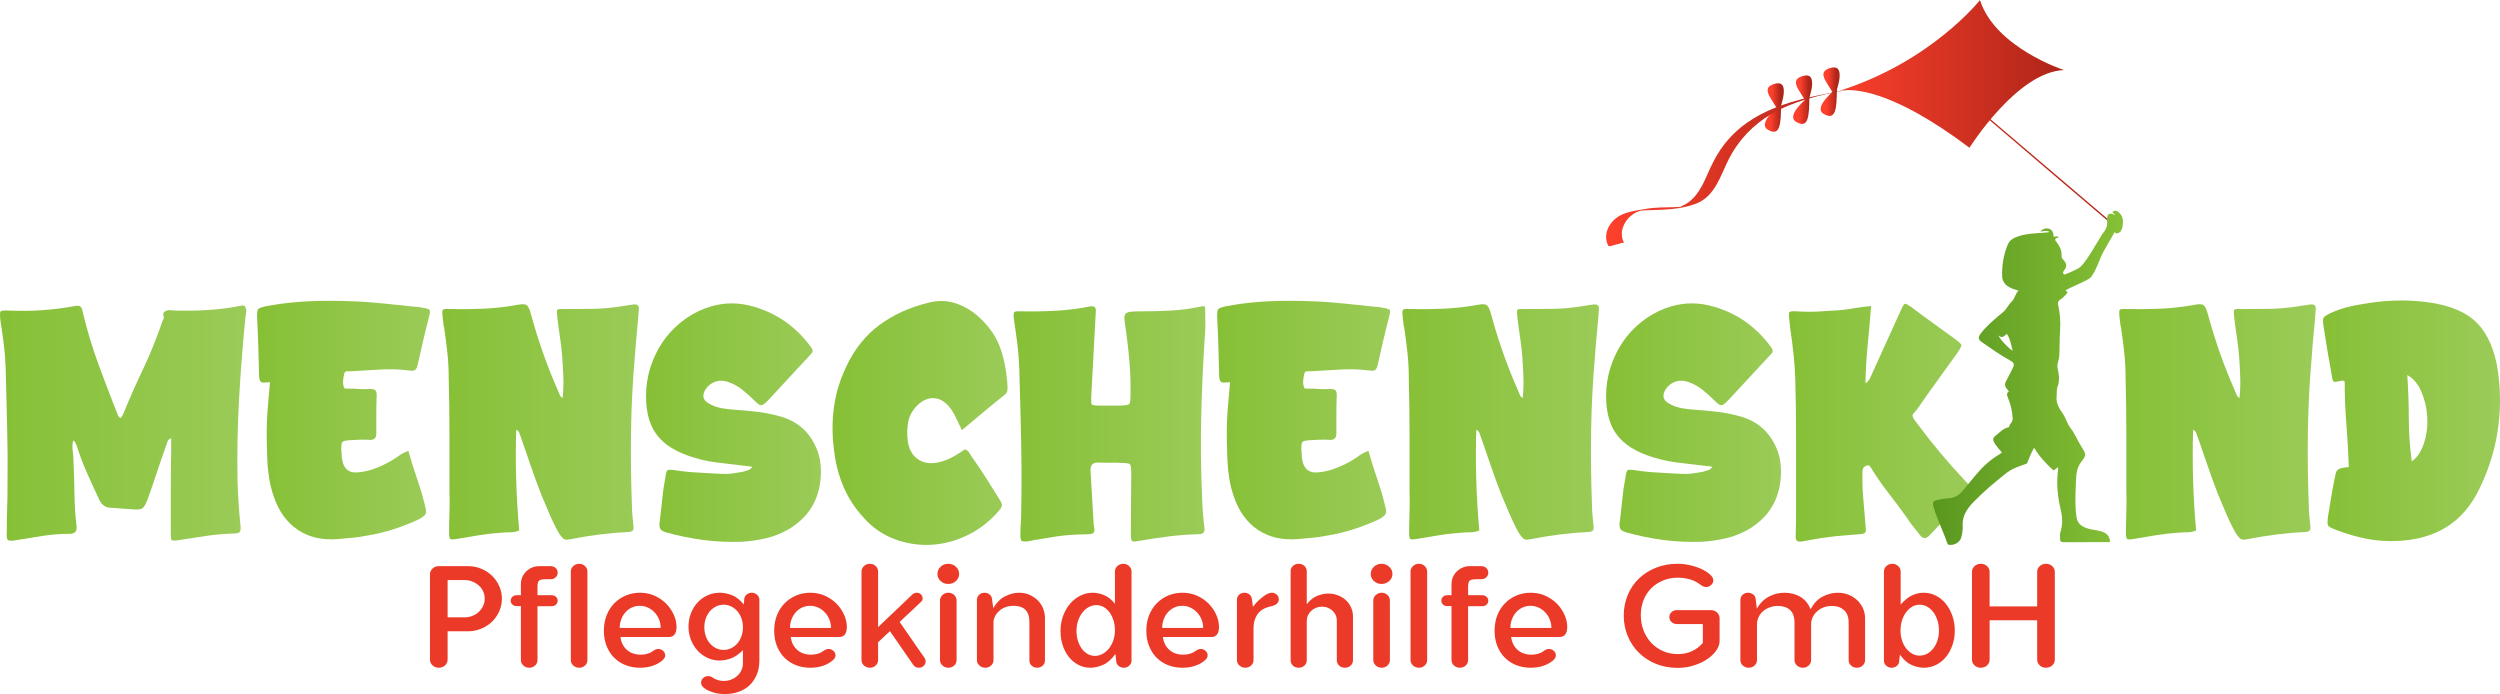 <?xml version="1.0" encoding="UTF-8"?>
<!DOCTYPE svg PUBLIC "-//W3C//DTD SVG 1.1//EN" "http://www.w3.org/Graphics/SVG/1.1/DTD/svg11.dtd">
<!-- Creator: CorelDRAW 2019 (64-Bit) -->
<svg xmlns="http://www.w3.org/2000/svg" xml:space="preserve" width="1664px" height="462px" version="1.1" style="shape-rendering:geometricPrecision; text-rendering:geometricPrecision; image-rendering:optimizeQuality; fill-rule:evenodd; clip-rule:evenodd"
viewBox="0 0 1520.56 422.1"
 xmlns:xlink="http://www.w3.org/1999/xlink"
 xmlns:xodm="http://www.corel.com/coreldraw/odm/2003">
 <defs>
  <style type="text/css">
   <![CDATA[
    .fil14 {fill:#EC3A28}
    .fil15 {fill:url(#id0)}
    .fil10 {fill:url(#id1)}
    .fil3 {fill:url(#id2)}
    .fil6 {fill:url(#id3)}
    .fil13 {fill:url(#id4)}
    .fil22 {fill:url(#id5)}
    .fil16 {fill:url(#id6)}
    .fil17 {fill:url(#id7)}
    .fil8 {fill:url(#id8)}
    .fil1 {fill:url(#id9)}
    .fil11 {fill:url(#id10)}
    .fil21 {fill:url(#id11)}
    .fil2 {fill:url(#id12)}
    .fil12 {fill:url(#id13)}
    .fil9 {fill:url(#id14)}
    .fil4 {fill:url(#id15)}
    .fil5 {fill:url(#id16)}
    .fil19 {fill:url(#id17)}
    .fil7 {fill:url(#id18)}
    .fil18 {fill:url(#id19)}
    .fil20 {fill:url(#id20)}
    .fil0 {fill:url(#id21)}
   ]]>
  </style>
  <linearGradient id="id0" gradientUnits="userSpaceOnUse" x1="1115.51" y1="44.92" x2="1255.36" y2="44.92">
   <stop offset="0" style="stop-opacity:1; stop-color:#FC402C"/>
   <stop offset="1" style="stop-opacity:1; stop-color:#AE2519"/>
   <stop offset="1" style="stop-opacity:1; stop-color:#AE2519"/>
  </linearGradient>
  <linearGradient id="id1" gradientUnits="userSpaceOnUse" x1="1088.08" y1="257.05" x2="1197.86" y2="257.05">
   <stop offset="0" style="stop-opacity:1; stop-color:#86C036"/>
   <stop offset="1" style="stop-opacity:1; stop-color:#9BCB58"/>
   <stop offset="1" style="stop-opacity:1; stop-color:#9BCB58"/>
  </linearGradient>
  <linearGradient id="id2" gradientUnits="userSpaceOnUse" xlink:href="#id1" x1="269.04" y1="256.6" x2="388.14" y2="256.6">
  </linearGradient>
  <linearGradient id="id3" gradientUnits="userSpaceOnUse" xlink:href="#id1" x1="616.51" y1="257.77" x2="732.99" y2="257.77">
  </linearGradient>
  <linearGradient id="id4" gradientUnits="userSpaceOnUse" x1="1175.97" y1="229.75" x2="1290.55" y2="229.75">
   <stop offset="0" style="stop-opacity:1; stop-color:#5A971F"/>
   <stop offset="1" style="stop-opacity:1; stop-color:#86C036"/>
   <stop offset="1" style="stop-opacity:1; stop-color:#86C036"/>
  </linearGradient>
  <linearGradient id="id5" gradientUnits="userSpaceOnUse" xlink:href="#id0" x1="978.69" y1="101.82" x2="1127.07" y2="101.82">
  </linearGradient>
  <linearGradient id="id6" gradientUnits="userSpaceOnUse" xlink:href="#id0" x1="1110.77" y1="62.06" x2="1117.21" y2="62.06">
  </linearGradient>
  <linearGradient id="id7" gradientUnits="userSpaceOnUse" xlink:href="#id0" x1="1111.79" y1="49.73" x2="1116.82" y2="49.73">
  </linearGradient>
  <linearGradient id="id8" gradientUnits="userSpaceOnUse" xlink:href="#id1" x1="852.98" y1="256.6" x2="972.08" y2="256.6">
  </linearGradient>
  <linearGradient id="id9" gradientUnits="userSpaceOnUse" xlink:href="#id1" x1="0" y1="257.3" x2="149.57" y2="257.3">
  </linearGradient>
  <linearGradient id="id10" gradientUnits="userSpaceOnUse" xlink:href="#id1" x1="1288.96" y1="256.6" x2="1408.06" y2="256.6">
  </linearGradient>
  <linearGradient id="id11" gradientUnits="userSpaceOnUse" xlink:href="#id0" x1="1077.84" y1="59.36" x2="1082.87" y2="59.36">
  </linearGradient>
  <linearGradient id="id12" gradientUnits="userSpaceOnUse" xlink:href="#id1" x1="156.35" y1="255.48" x2="261.23" y2="255.48">
  </linearGradient>
  <linearGradient id="id13" gradientUnits="userSpaceOnUse" xlink:href="#id1" x1="1413.02" y1="255.9" x2="1518.5" y2="255.9">
  </linearGradient>
  <linearGradient id="id14" gradientUnits="userSpaceOnUse" xlink:href="#id1" x1="977.47" y1="257.03" x2="1083.1" y2="257.03">
  </linearGradient>
  <linearGradient id="id15" gradientUnits="userSpaceOnUse" xlink:href="#id1" x1="393.53" y1="257.03" x2="499.16" y2="257.03">
  </linearGradient>
  <linearGradient id="id16" gradientUnits="userSpaceOnUse" xlink:href="#id1" x1="506.68" y1="257.22" x2="612.82" y2="257.22">
  </linearGradient>
  <linearGradient id="id17" gradientUnits="userSpaceOnUse" xlink:href="#id0" x1="1095.05" y1="54.59" x2="1100.08" y2="54.59">
  </linearGradient>
  <linearGradient id="id18" gradientUnits="userSpaceOnUse" xlink:href="#id1" x1="740.29" y1="255.48" x2="845.18" y2="255.48">
  </linearGradient>
  <linearGradient id="id19" gradientUnits="userSpaceOnUse" xlink:href="#id0" x1="1094.04" y1="66.93" x2="1100.47" y2="66.93">
  </linearGradient>
  <linearGradient id="id20" gradientUnits="userSpaceOnUse" xlink:href="#id0" x1="1076.83" y1="71.69" x2="1083.26" y2="71.69">
  </linearGradient>
  <linearGradient id="id21" gradientUnits="userSpaceOnUse" xlink:href="#id0" x1="995.9" y1="99.26" x2="1290.21" y2="99.26">
  </linearGradient>
 </defs>
 <g id="Ebene_x0020_1">
  <path class="fil0" d="M1192.63 58.24c1.59,1.3 3.39,2.75 4.51,3.67l0 0c0.67,0.84 1.61,1.44 2.43,2.14l0 0c18.83,16.07 37.66,32.16 56.5,48.23l0 0c7.04,6 14.16,11.95 21.16,17.99l0 0c3.54,3.05 7.26,5.95 10.56,9.22l0 0c0.5,-0.01 0.82,0.29 1.15,0.59l0 0c0.34,0.29 0.7,0.58 1.26,0.57l0 0c-0.2,-0.86 -1.11,-1.11 -1.41,-1.75l0 0c-0.15,-0.09 -0.31,-0.17 -0.44,-0.28l0 0c-20.96,-17.87 -41.93,-35.73 -62.9,-53.59l0 0c-8.98,-7.65 -17.97,-15.3 -26.97,-22.95l0 0c-0.21,-0.17 -0.4,-0.41 -0.65,-0.54l0 0c-1.27,-1.1 -2.94,-2.41 -4.47,-3.67 -0.24,0.11 -0.48,0.24 -0.73,0.37z"/>
  <path class="fil1" d="M147.11 185.76c-0.53,0.08 -1.03,0.2 -1.49,0.34l0 0c-6.42,1.23 -12.8,2.03 -19.15,2.41l0 0c-6.35,0.39 -12.73,0.5 -19.15,0.35l0 0c-1.23,0 -2.41,-0.08 -3.56,-0.23l0 0c-1.14,-0.15 -2.25,0.07 -3.32,0.69l0 0c-1.07,0.61 -1.42,1.45 -1.03,2.52l0 0c0.38,1.07 0.26,2.06 -0.35,2.98l0 0c-0.31,0.46 -0.53,1 -0.69,1.61l0 0c-0.15,0.61 -0.38,1.3 -0.68,2.06l0 0c-3.22,9.17 -6.89,18.08 -11.01,26.72l0 0c-4.13,8.64 -8.03,17.47 -11.7,26.5l0 0c-0.31,0.45 -0.54,0.91 -0.69,1.37l0 0c-0.15,0.45 -0.54,0.84 -1.14,1.15l0 0c-0.31,-0.31 -0.58,-0.58 -0.81,-0.81l0 0c-0.23,-0.23 -0.42,-0.49 -0.57,-0.8l0 0c-4.13,-10.39 -8.11,-20.79 -11.93,-31.19l0 0c-3.82,-10.4 -7.03,-21.11 -9.63,-32.11l0 0c-0.31,-1.53 -0.77,-2.53 -1.38,-2.98l0 0c-0.61,-0.46 -1.68,-0.54 -3.21,-0.24l0 0c-6.73,1.23 -13.42,2.07 -20.07,2.53l0 0c-6.65,0.45 -13.34,0.53 -20.07,0.23l0 0c-3.05,-0.16 -4.78,0.04 -5.16,0.57l0 0c-0.38,0.54 -0.42,2.25 -0.11,5.16l0 0c0.76,4.9 1.45,9.71 2.06,14.45l0 0c0.61,4.74 1,9.56 1.15,14.45l0 0c0.3,12.08 0.61,24.08 0.92,36.01l0 0c0.3,11.92 0.38,23.85 0.23,35.78l0 0c0,4.75 -0.08,9.48 -0.23,14.22l0 0c-0.16,4.74 -0.23,9.48 -0.23,14.22l0 0c-0.16,2.6 0.07,4.17 0.68,4.7l0 0c0.62,0.54 2.22,0.57 4.82,0.12l0 0c5.35,-0.92 10.78,-1.8 16.29,-2.64l0 0c5.5,-0.84 11,-1.26 16.51,-1.26l0 0c3.21,0 4.59,-1.61 4.13,-4.82l0 0c-0.77,-6.57 -1.18,-13.11 -1.26,-19.61l0 0c-0.09,-6.5 -0.27,-12.96 -0.57,-19.37l0 0c0,-2.15 -0.16,-4.28 -0.47,-6.43l0 0c-0.31,-2.14 -0.23,-4.28 0.23,-6.42l0 0c0.77,0.31 1.23,0.72 1.38,1.26l0 0c0.15,0.54 0.38,1.03 0.69,1.49l0 0c1.84,5.82 3.97,11.47 6.42,16.97l0 0c2.45,5.5 4.97,11.01 7.57,16.52l0 0c1.52,3.06 3.9,4.58 7.11,4.58l0 0c2.14,0.16 4.28,0.31 6.42,0.46l0 0c2.14,0.16 4.28,0.31 6.42,0.46l0 0c3.06,0.31 5.08,0.11 6.08,-0.58l0 0c1,-0.68 2.03,-2.4 3.1,-5.15l0 0c1.99,-5.51 3.9,-11.05 5.73,-16.63l0 0c1.84,-5.58 3.75,-11.13 5.74,-16.63l0 0c0.3,-0.76 0.57,-1.53 0.8,-2.3l0 0c0.23,-0.76 0.95,-1.44 2.18,-2.06l0 0 0 8.03c-0.15,8.41 -0.23,16.78 -0.23,25.11l0 0 0 25.12c0,2.14 0.19,3.4 0.57,3.78l0 0c0.38,0.39 1.64,0.43 3.79,0.12l0 0c5.8,-0.92 11.58,-1.8 17.31,-2.64l0 0c5.74,-0.84 11.58,-1.34 17.55,-1.49l0 0c1.38,0 2.29,-0.34 2.75,-1.03l0 0c0.46,-0.69 0.61,-1.72 0.46,-3.1l0 0c-0.46,-4.59 -0.84,-9.14 -1.15,-13.65l0 0c-0.31,-4.51 -0.53,-9.06 -0.68,-13.64l0 0c-0.32,-16.82 0,-33.52 0.91,-50.12l0 0c0.92,-16.59 2.22,-33.22 3.9,-49.89l0 0c0.15,-1.22 0.31,-2.4 0.46,-3.55l0 0c0.15,-1.14 -0.15,-2.25 -0.92,-3.33l0 0c-0.48,-0.24 -0.95,-0.36 -1.39,-0.36l0 0c-0.11,0 -0.22,0.01 -0.33,0.02l0 0z"/>
  <path class="fil2" d="M189.89 183.12c-9.18,0.31 -18.35,1.3 -27.53,2.98l0 0c-3.06,0.62 -4.85,1.27 -5.39,1.95l0 0c-0.53,0.69 -0.72,2.57 -0.57,5.62l0 0c0.3,5.51 0.53,11.01 0.69,16.52l0 0c0.15,5.5 0.3,11.09 0.46,16.74l0 0c0,1.53 0.07,2.68 0.23,3.44l0 0c0.15,0.77 0.42,1.34 0.8,1.72l0 0c0.38,0.39 0.99,0.57 1.84,0.57l0 0c0.83,0 2.1,-0.07 3.78,-0.22l0 0c-0.31,4.13 -0.65,8.14 -1.04,12.04l0 0c-0.38,3.9 -0.64,7.84 -0.8,11.81l0 0c-0.15,3.98 -0.19,7.88 -0.11,11.7l0 0c0.07,3.82 0.19,7.72 0.34,11.69l0 0c0.15,3.83 0.54,7.61 1.15,11.36l0 0c0.61,3.75 1.53,7.38 2.75,10.89l0 0c3.06,9.03 7.95,15.79 14.68,20.3l0 0c6.73,4.51 14.83,6.39 24.31,5.62l0 0c2.9,-0.3 5.81,-0.58 8.72,-0.8l0 0c2.9,-0.23 5.81,-0.65 8.72,-1.26l0 0c5.65,-0.92 11.12,-2.22 16.39,-3.9l0 0c5.28,-1.69 10.52,-3.75 15.72,-6.2l0 0c1.37,-0.76 2.48,-1.56 3.32,-2.4l0 0c0.84,-0.84 1.04,-2.18 0.57,-4.02l0 0c-1.37,-5.96 -3.06,-11.81 -5.04,-17.54l0 0c-2,-5.74 -3.83,-11.59 -5.51,-17.55l0 0c-2.14,0.77 -4.05,1.76 -5.73,2.99l0 0c-1.68,1.22 -3.44,2.36 -5.28,3.43l0 0c-3.05,1.69 -6.19,3.14 -9.4,4.36l0 0c-3.21,1.23 -6.57,1.99 -10.09,2.29l0 0c-5.35,0.61 -8.57,-1.75 -9.64,-7.11l0 0c-0.3,-1.22 -0.45,-2.41 -0.45,-3.55l0 0c0,-1.15 -0.08,-2.33 -0.23,-3.56l0 0c0,-2.29 0.23,-3.7 0.68,-4.24l0 0c0.46,-0.53 1.76,-0.88 3.9,-1.04l0 0c2.15,-0.14 4.32,-0.26 6.54,-0.34l0 0c2.22,-0.07 4.4,-0.03 6.54,0.12l0 0c2.44,0 3.67,-1.3 3.67,-3.9l0 0 0 -11.7c0,-3.82 0.07,-7.72 0.23,-11.7l0 0c0,-1.52 -0.31,-2.52 -0.92,-2.98l0 0c-0.61,-0.45 -1.6,-0.68 -2.98,-0.68l0 0c-2.14,0.15 -4.32,0.15 -6.54,0l0 0c-2.22,-0.16 -4.39,-0.24 -6.54,-0.24l0 0 -1.83 0c-0.61,0 -1,-0.3 -1.15,-0.91l0 0c-0.46,-1.38 -0.61,-2.76 -0.46,-4.13l0 0c0.16,-1.38 0.38,-2.75 0.69,-4.13l0 0c0.31,-0.91 0.84,-1.38 1.61,-1.38l0 0 2.29 0c5.96,-0.3 11.93,-0.64 17.89,-1.03l0 0c5.97,-0.38 11.93,-0.19 17.89,0.58l0 0c1.68,0.31 2.87,0.15 3.56,-0.46l0 0c0.68,-0.61 1.18,-1.76 1.49,-3.44l0 0c1.07,-4.74 2.14,-9.41 3.21,-13.99l0 0c1.07,-4.59 2.21,-9.25 3.44,-14l0 0c0.76,-2.75 0.96,-4.39 0.57,-4.93l0 0c-0.38,-0.53 -2.02,-1.03 -4.93,-1.49l0 0c-1.53,-0.3 -2.83,-0.46 -3.9,-0.46l0 0c-5.81,-0.6 -11.62,-1.22 -17.43,-1.83l0 0c-5.81,-0.61 -11.62,-1.07 -17.43,-1.38l0 0c-5.6,-0.27 -11.16,-0.41 -16.7,-0.41l0 0c-3.7,0 -7.38,0.06 -11.05,0.18l0 0z"/>
  <path class="fil3" d="M314.65 185.41c-6.88,1.23 -13.68,2 -20.41,2.3l0 0c-6.73,0.3 -13.53,0.38 -20.41,0.23l0 0c-2.6,-0.15 -4.09,0 -4.47,0.46l0 0c-0.38,0.46 -0.43,1.99 -0.12,4.58l0 0c0.16,1.08 0.27,2.11 0.35,3.1l0 0c0.07,1 0.26,2.11 0.57,3.33l0 0c0.76,5.04 1.41,10.09 1.95,15.13l0 0c0.54,5.05 0.8,10.1 0.8,15.14l0 0c0.31,11.62 0.46,23.17 0.46,34.64l0 0 0 34.4c0.15,4.29 0.15,8.53 0,12.73l0 0c-0.15,4.21 -0.23,8.45 -0.23,12.73l0 0c0,1.99 0.23,3.17 0.69,3.56l0 0c0.46,0.38 1.6,0.42 3.44,0.11l0 0c4.59,-0.77 9.17,-1.53 13.76,-2.29l0 0c4.59,-0.77 9.25,-1.3 13.99,-1.61l0 0c1.84,-0.15 3.68,-0.23 5.51,-0.23l0 0c1.84,0 3.59,-0.38 5.27,-1.15l0 0c-0.91,-10.24 -1.53,-20.37 -1.83,-30.39l0 0c-0.31,-10.01 -0.31,-20.3 0,-30.85l0 0c0.92,0.47 1.49,0.96 1.72,1.5l0 0c0.23,0.53 0.42,1.03 0.57,1.49l0 0c2.14,6.11 4.24,12.19 6.31,18.23l0 0c2.06,6.04 4.24,12.04 6.54,18l0 0c1.68,3.98 3.35,7.96 5.05,11.93l0 0c1.67,3.98 3.58,7.88 5.73,11.7l0 0c0.76,1.22 1.56,2.26 2.4,3.09l0 0c0.84,0.85 2.1,1.12 3.79,0.81l0 0c6.11,-1.22 12.19,-2.21 18.23,-2.98l0 0c6.04,-0.76 12.2,-1.3 18.47,-1.61l0 0c1.22,-0.15 1.98,-0.54 2.29,-1.15l0 0c0.3,-0.61 0.38,-1.37 0.23,-2.29l0 0c-0.15,-1.98 -0.35,-3.93 -0.57,-5.85l0 0c-0.23,-1.91 -0.35,-3.85 -0.35,-5.84l0 0c-0.61,-15.6 -0.8,-31.05 -0.57,-46.34l0 0c0.23,-15.28 1.03,-30.65 2.4,-46.1l0 0c0.31,-4.58 0.69,-9.13 1.15,-13.65l0 0c0.46,-4.5 0.84,-9.05 1.15,-13.64l0 0c0.46,-2.75 -0.76,-3.9 -3.67,-3.44l0 0 -8.94 1.37c-5.36,0.77 -10.75,1.19 -16.17,1.26l0 0c-5.43,0.08 -10.9,0.12 -16.41,0.12l0 0c-2.6,-0.15 -4.05,0 -4.35,0.46l0 0c-0.31,0.46 -0.31,1.99 0,4.58l0 0c0.46,3.98 0.99,7.96 1.6,11.93l0 0c0.61,3.98 1.07,7.95 1.38,11.93l0 0c0.3,4.13 0.54,8.3 0.69,12.5l0 0c0.15,4.21 0,8.45 -0.46,12.73l0 0c-0.92,-0.61 -1.49,-1.26 -1.72,-1.95l0 0c-0.23,-0.69 -0.5,-1.34 -0.81,-1.95l0 0c-6.72,-15.13 -12.31,-30.89 -16.74,-47.25l0 0c-0.77,-2.91 -1.64,-4.7 -2.63,-5.39l0 0c-0.53,-0.36 -1.3,-0.54 -2.32,-0.54l0 0c-0.91,0 -2.01,0.14 -3.31,0.42l0 0z"/>
  <path class="fil4" d="M433.23 186.1c-5.5,1.53 -10.62,3.9 -15.36,7.12l0 0c-4.74,3.21 -8.87,7.03 -12.39,11.46l0 0c-3.52,4.44 -6.35,9.37 -8.48,14.8l0 0c-2.15,5.42 -3.45,11.04 -3.9,16.85l0 0c-0.77,11.47 1.14,20.53 5.73,27.18l0 0c4.58,6.65 12.39,11.58 23.4,14.8l0 0c2.9,0.92 5.84,1.64 8.83,2.18l0 0c2.98,0.53 5.99,0.95 9.06,1.26l0 0c2.9,0.3 5.76,0.65 8.6,1.03l0 0c2.82,0.39 5.77,0.73 8.83,1.03l0 0c-0.77,1.23 -1.65,1.95 -2.64,2.18l0 0c-1,0.23 -1.88,0.5 -2.64,0.8l0 0c-2.29,0.46 -4.58,0.85 -6.88,1.15l0 0c-2.29,0.31 -4.59,0.38 -6.88,0.23l0 0c-4.74,-0.31 -9.48,-0.58 -14.22,-0.8l0 0c-4.74,-0.23 -9.49,-0.73 -14.22,-1.49l0 0c-2.3,-0.31 -3.67,-0.27 -4.13,0.11l0 0c-0.46,0.38 -0.84,1.65 -1.15,3.79l0 0c-0.91,4.74 -1.6,9.48 -2.06,14.22l0 0c-0.46,4.74 -1,9.48 -1.61,14.22l0 0c-0.15,1.68 0.08,2.9 0.69,3.67l0 0c0.61,0.76 1.68,1.37 3.21,1.83l0 0c7.65,2.15 15.29,3.71 22.94,4.7l0 0c7.64,1 15.44,1.34 23.39,1.04l0 0c5.05,-0.31 9.98,-1.04 14.8,-2.19l0 0c4.81,-1.14 9.44,-3.01 13.87,-5.61l0 0c6.73,-4.13 11.66,-9.21 14.8,-15.26l0 0c3.13,-6.04 4.62,-12.95 4.47,-20.75l0 0c-0.15,-7.65 -2.52,-14.57 -7.11,-20.76l0 0c-4.58,-6.19 -11.24,-10.28 -19.96,-12.27l0 0c-4.12,-1.07 -8.29,-1.83 -12.49,-2.29l0 0c-4.21,-0.46 -8.45,-0.84 -12.73,-1.15l0 0c-2.6,-0.15 -5.24,-0.46 -7.91,-0.92l0 0c-2.68,-0.46 -5.25,-1.37 -7.69,-2.75l0 0c-3.83,-1.99 -4.59,-4.9 -2.29,-8.71l0 0c1.52,-2.3 3.51,-3.87 5.96,-4.71l0 0c2.44,-0.83 4.97,-0.8 7.57,0.11l0 0c3.21,1.08 6.08,2.61 8.6,4.6l0 0c2.52,1.98 4.93,4.12 7.22,6.42l0 0c1.07,1.06 1.95,1.87 2.64,2.4l0 0c0.69,0.54 1.3,0.8 1.84,0.8l0 0c0.53,0 1.1,-0.22 1.72,-0.68l0 0c0.61,-0.46 1.45,-1.22 2.52,-2.29l0 0c4.43,-4.74 8.79,-9.45 13.07,-14.11l0 0c4.28,-4.66 8.64,-9.37 13.08,-14.11l0 0c0.76,-0.76 1.06,-1.48 0.91,-2.17l0 0c-0.15,-0.69 -0.53,-1.42 -1.14,-2.19l0 0c-8.87,-12.07 -20.34,-20.18 -34.41,-24.31l0 0c-4.55,-1.38 -9.07,-2.07 -13.58,-2.07l0 0c-3.98,0 -7.94,0.54 -11.88,1.61l0 0z"/>
  <path class="fil5" d="M563.97 184.27c-11.01,2.75 -20.68,7.19 -29.01,13.3l0 0c-8.34,6.12 -15.03,14.45 -20.07,25l0 0c-3.98,8.26 -6.54,16.67 -7.69,25.23l0 0c-1.14,8.57 -1.11,17.36 0.12,26.38l0 0c0.92,7.79 2.83,15.1 5.73,21.9l0 0c2.91,6.81 7.03,13.11 12.39,18.92l0 0c5.35,5.97 11.66,10.29 18.92,12.96l0 0c7.26,2.68 14.72,3.79 22.36,3.33l0 0c7.65,-0.46 15.14,-2.52 22.48,-6.19l0 0c7.34,-3.67 13.76,-8.87 19.27,-15.6l0 0c0.76,-1.07 1.06,-1.99 0.91,-2.75l0 0c-0.15,-0.77 -0.54,-1.61 -1.15,-2.52l0 0c-2.75,-4.44 -5.5,-8.83 -8.25,-13.19l0 0c-2.75,-4.36 -5.66,-8.68 -8.72,-12.96l0 0c-0.61,-0.91 -1.18,-1.84 -1.71,-2.75l0 0c-0.54,-0.92 -1.42,-1.61 -2.64,-2.07l0 0c-2.45,1.69 -4.9,3.21 -7.35,4.59l0 0c-2.44,1.38 -5.19,2.45 -8.25,3.21l0 0c-5.2,1.23 -9.56,0.61 -13.08,-1.83l0 0c-3.51,-2.45 -5.58,-6.35 -6.19,-11.7l0 0c-0.46,-3.67 -0.3,-7.57 0.46,-11.7l0 0c0.77,-3.21 2.37,-6.11 4.82,-8.71l0 0c2.44,-2.6 5.12,-4.21 8.03,-4.82l0 0c5.96,-0.92 10.93,2.22 14.91,9.41l0 0c0.76,1.52 1.52,3.09 2.29,4.7l0 0c0.76,1.6 1.61,3.32 2.52,5.16l0 0c4.59,-3.83 9.02,-7.53 13.3,-11.13l0 0c4.28,-3.59 8.64,-7.15 13.08,-10.66l0 0c0.92,-0.77 1.37,-1.99 1.37,-3.67l0 0c-0.3,-8.26 -1.64,-16.02 -4.01,-23.29l0 0c-2.37,-7.26 -6.69,-13.79 -12.95,-19.6l0 0c-4.45,-4.14 -9.37,-7.07 -14.8,-8.84l0 0c-2.78,-0.89 -5.62,-1.34 -8.54,-1.34l0 0c-2.78,0 -5.64,0.41 -8.55,1.23l0 0z"/>
  <path class="fil6" d="M731.17 186.22c-0.46,0.08 -1,0.19 -1.61,0.34l0 0c-5.81,1.23 -11.62,1.99 -17.43,2.3l0 0c-5.81,0.3 -11.62,0.46 -17.43,0.46l0 0c-2.9,0 -5.16,0.07 -6.77,0.23l0 0c-1.6,0.15 -2.71,0.57 -3.32,1.26l0 0c-0.61,0.68 -0.84,1.83 -0.69,3.44l0 0c0.15,1.6 0.46,3.86 0.92,6.76l0 0c0.92,6.58 1.64,13.15 2.18,19.73l0 0c0.53,6.57 0.72,13.22 0.57,19.95l0 0c0,2.91 -0.27,4.59 -0.8,5.05l0 0c-0.54,0.46 -2.34,0.77 -5.39,0.92l0 0 -12.38 0c-2.91,0 -4.56,-0.24 -4.94,-0.69l0 0c-0.38,-0.46 -0.5,-2.14 -0.34,-5.05l0 0c0.46,-8.72 0.92,-17.28 1.37,-25.69l0 0c0.46,-8.4 0.92,-16.97 1.38,-25.68l0 0c0.3,-2.61 -0.84,-3.67 -3.44,-3.21l0 0c-6.88,1.37 -13.84,2.25 -20.87,2.63l0 0c-7.04,0.38 -14.07,0.5 -21.1,0.35l0 0c-2.45,-0.16 -3.87,0.03 -4.25,0.57l0 0c-0.38,0.54 -0.42,2.1 -0.11,4.7l0 0c0.76,4.9 1.45,9.75 2.06,14.57l0 0c0.61,4.81 0.99,9.66 1.15,14.56l0 0c0.46,14.83 0.84,29.67 1.15,44.49l0 0c0.3,14.84 0.3,29.74 0,44.73l0 0c0,1.99 -0.08,3.98 -0.23,5.97l0 0c-0.15,1.98 -0.23,4.04 -0.23,6.19l0 0c0,2.14 0.23,3.41 0.69,3.79l0 0c0.45,0.38 1.75,0.49 3.89,0.34l0 0c0.62,-0.15 1.69,-0.38 3.22,-0.69l0 0c4.43,-0.76 8.9,-1.49 13.41,-2.18l0 0c4.51,-0.69 9.06,-1.11 13.65,-1.26l0 0c1.22,0 2.41,-0.04 3.56,-0.12l0 0c1.14,-0.07 2.33,-0.11 3.55,-0.11l0 0c2.45,0 3.44,-1.23 2.98,-3.67l0 0c-0.15,-0.76 -0.26,-1.45 -0.34,-2.07l0 0c-0.08,-0.6 -0.12,-1.22 -0.12,-1.83l0 0c-0.31,-5.35 -0.61,-10.59 -0.91,-15.71l0 0c-0.31,-5.12 -0.62,-10.28 -0.92,-15.48l0 0c-0.15,-3.21 1.3,-4.82 4.36,-4.82l0 0c2.44,0.15 4.85,0.19 7.22,0.12l0 0c2.37,-0.08 4.71,-0.04 7,0.11l0 0c3.05,0 4.85,0.27 5.39,0.8l0 0c0.53,0.54 0.8,2.25 0.8,5.16l0 0c0,6.27 -0.04,12.47 -0.12,18.58l0 0c-0.07,6.12 -0.11,12.31 -0.11,18.58l0 0c0,2.44 0.23,3.9 0.69,4.35l0 0c0.46,0.47 1.75,0.47 3.9,0l0 0c6.11,-1.06 12.23,-1.98 18.34,-2.75l0 0c6.12,-0.76 12.31,-1.22 18.59,-1.37l0 0c2.59,0 3.66,-1.38 3.21,-4.14l0 0c-0.77,-5.95 -1.23,-11.99 -1.38,-18.11l0 0c-0.77,-16.36 -0.95,-32.6 -0.57,-48.74l0 0c0.37,-16.13 1.1,-32.37 2.18,-48.74l0 0c0.3,-3.05 0.42,-6.15 0.34,-9.29l0 0c-0.08,-3.13 -0.12,-6.22 -0.12,-9.29l0 0c-0.61,-0.24 -1.12,-0.36 -1.54,-0.36l0 0c-0.1,0 -0.2,0.01 -0.29,0.02l0 0z"/>
  <path class="fil7" d="M773.83 183.12c-9.18,0.31 -18.35,1.3 -27.52,2.98l0 0c-3.06,0.62 -4.86,1.27 -5.39,1.95l0 0c-0.54,0.69 -0.73,2.57 -0.58,5.62l0 0c0.3,5.51 0.54,11.01 0.69,16.52l0 0c0.15,5.5 0.31,11.09 0.46,16.74l0 0c0,1.53 0.08,2.68 0.23,3.44l0 0c0.15,0.77 0.42,1.34 0.8,1.72l0 0c0.38,0.39 0.99,0.57 1.84,0.57l0 0c0.83,0 2.1,-0.07 3.78,-0.22l0 0c-0.31,4.13 -0.65,8.14 -1.03,12.04l0 0c-0.39,3.9 -0.65,7.84 -0.8,11.81l0 0c-0.16,3.98 -0.2,7.88 -0.12,11.7l0 0c0.08,3.82 0.2,7.72 0.34,11.69l0 0c0.16,3.83 0.54,7.61 1.15,11.36l0 0c0.61,3.75 1.53,7.38 2.75,10.89l0 0c3.06,9.03 7.95,15.79 14.68,20.3l0 0c6.73,4.51 14.83,6.39 24.31,5.62l0 0c2.91,-0.3 5.81,-0.58 8.72,-0.8l0 0c2.91,-0.23 5.81,-0.65 8.72,-1.26l0 0c5.65,-0.92 11.12,-2.22 16.39,-3.9l0 0c5.28,-1.69 10.52,-3.75 15.72,-6.2l0 0c1.37,-0.76 2.48,-1.56 3.33,-2.4l0 0c0.83,-0.84 1.03,-2.18 0.57,-4.02l0 0c-1.38,-5.96 -3.06,-11.81 -5.05,-17.54l0 0c-1.99,-5.74 -3.82,-11.59 -5.5,-17.55l0 0c-2.15,0.77 -4.06,1.76 -5.74,2.99l0 0c-1.68,1.22 -3.44,2.36 -5.27,3.43l0 0c-3.06,1.69 -6.2,3.14 -9.4,4.36l0 0c-3.22,1.23 -6.58,1.99 -10.1,2.29l0 0c-5.36,0.61 -8.56,-1.75 -9.64,-7.11l0 0c-0.3,-1.22 -0.45,-2.41 -0.45,-3.55l0 0c0,-1.15 -0.08,-2.33 -0.23,-3.56l0 0c0,-2.29 0.23,-3.7 0.68,-4.24l0 0c0.47,-0.53 1.77,-0.88 3.91,-1.04l0 0c2.14,-0.14 4.31,-0.26 6.54,-0.34l0 0c2.21,-0.07 4.39,-0.03 6.53,0.12l0 0c2.45,0 3.67,-1.3 3.67,-3.9l0 0 0 -11.7c0,-3.82 0.07,-7.72 0.23,-11.7l0 0c0,-1.52 -0.31,-2.52 -0.91,-2.98l0 0c-0.62,-0.45 -1.61,-0.68 -2.99,-0.68l0 0c-2.14,0.15 -4.32,0.15 -6.53,0l0 0c-2.23,-0.16 -4.4,-0.24 -6.54,-0.24l0 0 -1.84 0c-0.61,0 -0.99,-0.3 -1.14,-0.91l0 0c-0.46,-1.38 -0.62,-2.76 -0.46,-4.13l0 0c0.15,-1.38 0.38,-2.75 0.69,-4.13l0 0c0.3,-0.91 0.84,-1.38 1.6,-1.38l0 0 2.3 0c5.95,-0.3 11.92,-0.64 17.88,-1.03l0 0c5.97,-0.38 11.93,-0.19 17.89,0.58l0 0c1.69,0.31 2.87,0.15 3.56,-0.46l0 0c0.69,-0.61 1.18,-1.76 1.49,-3.44l0 0c1.07,-4.74 2.14,-9.41 3.21,-13.99l0 0c1.07,-4.59 2.21,-9.25 3.44,-14l0 0c0.77,-2.75 0.96,-4.39 0.58,-4.93l0 0c-0.39,-0.53 -2.03,-1.03 -4.94,-1.49l0 0c-1.53,-0.3 -2.83,-0.46 -3.9,-0.46l0 0c-5.81,-0.6 -11.62,-1.22 -17.43,-1.83l0 0c-5.81,-0.61 -11.62,-1.07 -17.42,-1.38l0 0c-5.6,-0.27 -11.17,-0.41 -16.71,-0.41l0 0c-3.69,0 -7.38,0.06 -11.05,0.18l0 0z"/>
  <path class="fil8" d="M898.6 185.41c-6.89,1.23 -13.69,2 -20.42,2.3l0 0c-6.72,0.3 -13.53,0.38 -20.41,0.23l0 0c-2.6,-0.15 -4.09,0 -4.47,0.46l0 0c-0.38,0.46 -0.42,1.99 -0.12,4.58l0 0c0.16,1.08 0.27,2.11 0.35,3.1l0 0c0.08,1 0.26,2.11 0.57,3.33l0 0c0.77,5.04 1.41,10.09 1.95,15.13l0 0c0.54,5.05 0.8,10.1 0.8,15.14l0 0c0.31,11.62 0.47,23.17 0.47,34.64l0 0 0 34.4c0.14,4.29 0.14,8.53 0,12.73l0 0c-0.16,4.21 -0.24,8.45 -0.24,12.73l0 0c0,1.99 0.24,3.17 0.69,3.56l0 0c0.46,0.38 1.61,0.42 3.44,0.11l0 0c4.59,-0.77 9.18,-1.53 13.77,-2.29l0 0c4.58,-0.77 9.25,-1.3 13.99,-1.61l0 0c1.83,-0.15 3.67,-0.23 5.5,-0.23l0 0c1.84,0 3.59,-0.38 5.27,-1.15l0 0c-0.91,-10.24 -1.53,-20.37 -1.83,-30.39l0 0c-0.31,-10.01 -0.31,-20.3 0,-30.85l0 0c0.92,0.47 1.49,0.96 1.72,1.5l0 0c0.23,0.53 0.42,1.03 0.58,1.49l0 0c2.13,6.11 4.24,12.19 6.3,18.23l0 0c2.06,6.04 4.24,12.04 6.54,18l0 0c1.68,3.98 3.36,7.96 5.05,11.93l0 0c1.68,3.98 3.58,7.88 5.73,11.7l0 0c0.76,1.22 1.57,2.26 2.4,3.09l0 0c0.85,0.85 2.11,1.12 3.79,0.81l0 0c6.12,-1.22 12.19,-2.21 18.24,-2.98l0 0c6.03,-0.76 12.19,-1.3 18.46,-1.61l0 0c1.22,-0.15 1.99,-0.54 2.29,-1.15l0 0c0.31,-0.61 0.38,-1.37 0.23,-2.29l0 0c-0.15,-1.98 -0.34,-3.93 -0.57,-5.85l0 0c-0.23,-1.91 -0.35,-3.85 -0.35,-5.84l0 0c-0.61,-15.6 -0.8,-31.05 -0.57,-46.34l0 0c0.24,-15.28 1.04,-30.65 2.41,-46.1l0 0c0.3,-4.58 0.68,-9.13 1.15,-13.65l0 0c0.45,-4.5 0.83,-9.05 1.14,-13.64l0 0c0.46,-2.75 -0.76,-3.9 -3.66,-3.44l0 0 -8.95 1.37c-5.36,0.77 -10.75,1.19 -16.18,1.26l0 0c-5.42,0.08 -10.89,0.12 -16.39,0.12l0 0c-2.6,-0.15 -4.06,0 -4.36,0.46l0 0c-0.31,0.46 -0.31,1.99 0,4.58l0 0c0.46,3.98 0.99,7.96 1.6,11.93l0 0c0.62,3.98 1.08,7.95 1.38,11.93l0 0c0.31,4.13 0.54,8.3 0.69,12.5l0 0c0.16,4.21 0,8.45 -0.46,12.73l0 0c-0.91,-0.61 -1.49,-1.26 -1.71,-1.95l0 0c-0.24,-0.69 -0.51,-1.34 -0.81,-1.95l0 0c-6.73,-15.13 -12.31,-30.89 -16.74,-47.25l0 0c-0.78,-2.91 -1.65,-4.7 -2.64,-5.39l0 0c-0.53,-0.36 -1.3,-0.54 -2.32,-0.54l0 0c-0.91,0 -2.01,0.14 -3.3,0.42l0 0z"/>
  <path class="fil9" d="M1017.17 186.1c-5.5,1.53 -10.62,3.9 -15.36,7.12l0 0c-4.74,3.21 -8.87,7.03 -12.38,11.46l0 0c-3.52,4.44 -6.35,9.37 -8.49,14.8l0 0c-2.15,5.42 -3.44,11.04 -3.9,16.85l0 0c-0.77,11.47 1.15,20.53 5.73,27.18l0 0c4.59,6.65 12.39,11.58 23.4,14.8l0 0c2.91,0.92 5.85,1.64 8.83,2.18l0 0c2.99,0.53 6,0.95 9.06,1.26l0 0c2.9,0.3 5.77,0.65 8.6,1.03l0 0c2.83,0.39 5.77,0.73 8.83,1.03l0 0c-0.77,1.23 -1.64,1.95 -2.64,2.18l0 0c-0.99,0.23 -1.87,0.5 -2.63,0.8l0 0c-2.3,0.46 -4.59,0.85 -6.89,1.15l0 0c-2.29,0.31 -4.59,0.38 -6.88,0.23l0 0c-4.74,-0.31 -9.48,-0.58 -14.22,-0.8l0 0c-4.74,-0.23 -9.48,-0.73 -14.22,-1.49l0 0c-2.29,-0.31 -3.67,-0.27 -4.12,0.11l0 0c-0.46,0.38 -0.85,1.65 -1.15,3.79l0 0c-0.92,4.74 -1.61,9.48 -2.07,14.22l0 0c-0.45,4.74 -0.99,9.48 -1.6,14.22l0 0c-0.16,1.68 0.07,2.9 0.68,3.67l0 0c0.61,0.76 1.68,1.37 3.22,1.83l0 0c7.64,2.15 15.28,3.71 22.93,4.7l0 0c7.65,1 15.44,1.34 23.4,1.04l0 0c5.04,-0.31 9.97,-1.04 14.79,-2.19l0 0c4.81,-1.14 9.44,-3.01 13.88,-5.61l0 0c6.72,-4.13 11.66,-9.21 14.79,-15.26l0 0c3.14,-6.04 4.62,-12.95 4.47,-20.75l0 0c-0.15,-7.65 -2.52,-14.57 -7.11,-20.76l0 0c-4.58,-6.19 -11.23,-10.28 -19.95,-12.27l0 0c-4.13,-1.07 -8.3,-1.83 -12.5,-2.29l0 0c-4.21,-0.46 -8.45,-0.84 -12.73,-1.15l0 0c-2.6,-0.15 -5.24,-0.46 -7.91,-0.92l0 0c-2.68,-0.46 -5.24,-1.37 -7.69,-2.75l0 0c-3.82,-1.99 -4.59,-4.9 -2.29,-8.71l0 0c1.53,-2.3 3.51,-3.87 5.96,-4.71l0 0c2.44,-0.83 4.97,-0.8 7.57,0.11l0 0c3.22,1.08 6.08,2.61 8.6,4.6l0 0c2.53,1.98 4.93,4.12 7.23,6.42l0 0c1.07,1.06 1.95,1.87 2.64,2.4l0 0c0.68,0.54 1.29,0.8 1.83,0.8l0 0c0.53,0 1.11,-0.22 1.72,-0.68l0 0c0.61,-0.46 1.45,-1.22 2.52,-2.29l0 0c4.43,-4.74 8.8,-9.45 13.08,-14.11l0 0c4.27,-4.66 8.63,-9.37 13.07,-14.11l0 0c0.77,-0.76 1.07,-1.48 0.92,-2.17l0 0c-0.15,-0.69 -0.54,-1.42 -1.15,-2.19l0 0c-8.87,-12.07 -20.34,-20.18 -34.4,-24.31l0 0c-4.55,-1.38 -9.08,-2.07 -13.59,-2.07l0 0c-3.98,0 -7.93,0.54 -11.88,1.61l0 0z"/>
  <path class="fil10" d="M1158.58 184.73c-0.54,0.15 -1.34,1.45 -2.41,3.9l0 0c-2.9,6.27 -5.74,12.5 -8.49,18.69l0 0c-2.75,6.19 -5.58,12.43 -8.48,18.69l0 0c-0.61,1.23 -1.19,2.49 -1.72,3.79l0 0c-0.54,1.3 -1.5,2.4 -2.87,3.32l0 0c0.15,-7.95 0.61,-15.74 1.37,-23.39l0 0c0.77,-7.64 1.46,-15.52 2.08,-23.63l0 0c-3.53,0.31 -6.82,0.73 -9.87,1.27l0 0c-3.06,0.53 -6.12,0.95 -9.18,1.26l0 0c-4.43,0.31 -8.79,0.57 -13.07,0.8l0 0c-4.28,0.23 -8.64,0.2 -13.07,-0.11l0 0c-2.61,-0.16 -4.09,0 -4.47,0.45l0 0c-0.39,0.46 -0.43,1.91 -0.12,4.36l0 0c0.15,1.23 0.26,2.34 0.34,3.33l0 0c0.08,1 0.19,2.03 0.35,3.1l0 0c0.76,5.04 1.41,10.13 1.95,15.25l0 0c0.54,5.12 0.88,10.2 1.03,15.25l0 0c0.31,11.47 0.46,22.86 0.46,34.18l0 0 0 34.17 0 13.07c0,4.29 -0.08,8.64 -0.23,13.08l0 0c-0.15,1.68 0.11,2.79 0.8,3.33l0 0c0.69,0.53 1.8,0.64 3.33,0.34l0 0c2.6,-0.46 5.16,-0.92 7.68,-1.38l0 0c2.52,-0.46 5.08,-0.84 7.69,-1.15l0 0c3.21,-0.46 6.46,-0.8 9.74,-1.03l0 0c3.29,-0.23 6.54,-0.49 9.75,-0.8l0 0c1.07,0 1.99,-0.19 2.75,-0.58l0 0c0.77,-0.38 1.07,-1.26 0.92,-2.63l0 0c-0.31,-3.67 -0.61,-7.34 -0.92,-11.01l0 0c-0.3,-3.67 -0.61,-7.34 -0.91,-11.01l0 0c-0.16,-2.14 -0.23,-4.32 -0.23,-6.54l0 0 0 -6.53c0,-1.69 0.84,-2.83 2.52,-3.45l0 0c0.92,-0.3 1.56,-0.19 1.94,0.35l0 0c0.39,0.53 0.73,1.03 1.04,1.49l0 0c3.21,5.2 6.69,10.21 10.44,15.02l0 0c3.74,4.82 7.37,9.67 10.89,14.57l0 0c1.22,1.98 2.56,3.86 4.01,5.62l0 0c1.46,1.76 2.87,3.55 4.25,5.39l0 0c1.68,2.14 3.51,2.22 5.51,0.23l0 0c3.97,-4.13 7.86,-8.26 11.69,-12.39l0 0c3.82,-4.13 7.41,-8.49 10.78,-13.07l0 0c1.53,-2.14 2.26,-3.56 2.18,-4.25l0 0c-0.08,-0.68 -0.96,-1.87 -2.64,-3.55l0 0c-10.4,-11.01 -20.03,-22.48 -28.9,-34.41l0 0c-1.23,-1.52 -2.06,-2.67 -2.52,-3.44l0 0c-0.46,-0.76 -0.69,-1.41 -0.69,-1.94l0 0c0,-0.54 0.31,-1.11 0.92,-1.73l0 0c0.61,-0.6 1.38,-1.52 2.29,-2.75l0 0c3.97,-5.81 8.03,-11.54 12.16,-17.2l0 0c4.13,-5.66 8.26,-11.39 12.39,-17.2l0 0c1.37,-2.14 2.02,-3.48 1.94,-4.02l0 0c-0.08,-0.53 -1.11,-1.57 -3.09,-3.09l0 0c-4.59,-3.36 -9.18,-6.69 -13.76,-9.98l0 0c-4.59,-3.28 -9.1,-6.61 -13.54,-9.98l0 0c-1.94,-1.38 -3.23,-2.08 -3.85,-2.08l0 0c-0.06,0 -0.12,0.01 -0.16,0.02l0 0z"/>
  <path class="fil11" d="M1334.58 185.41c-6.88,1.23 -13.68,2 -20.41,2.3l0 0c-6.73,0.3 -13.53,0.38 -20.42,0.23l0 0c-2.59,-0.15 -4.09,0 -4.47,0.46l0 0c-0.38,0.46 -0.42,1.99 -0.12,4.58l0 0c0.16,1.08 0.27,2.11 0.36,3.1l0 0c0.07,1 0.26,2.11 0.57,3.33l0 0c0.76,5.04 1.41,10.09 1.95,15.13l0 0c0.53,5.05 0.8,10.1 0.8,15.14l0 0c0.3,11.62 0.46,23.17 0.46,34.64l0 0 0 34.4c0.15,4.29 0.15,8.53 0,12.73l0 0c-0.16,4.21 -0.23,8.45 -0.23,12.73l0 0c0,1.99 0.23,3.17 0.68,3.56l0 0c0.46,0.38 1.61,0.42 3.44,0.11l0 0c4.6,-0.77 9.18,-1.53 13.77,-2.29l0 0c4.59,-0.77 9.25,-1.3 13.99,-1.61l0 0c1.83,-0.15 3.67,-0.23 5.51,-0.23l0 0c1.83,0 3.58,-0.38 5.27,-1.15l0 0c-0.92,-10.24 -1.53,-20.37 -1.84,-30.39l0 0c-0.3,-10.01 -0.3,-20.3 0,-30.85l0 0c0.92,0.47 1.49,0.96 1.72,1.5l0 0c0.23,0.53 0.42,1.03 0.58,1.49l0 0c2.14,6.11 4.24,12.19 6.31,18.23l0 0c2.06,6.04 4.24,12.04 6.53,18l0 0c1.69,3.98 3.37,7.96 5.05,11.93l0 0c1.68,3.98 3.59,7.88 5.73,11.7l0 0c0.76,1.22 1.57,2.26 2.41,3.09l0 0c0.84,0.85 2.1,1.12 3.79,0.81l0 0c6.11,-1.22 12.19,-2.21 18.23,-2.98l0 0c6.04,-0.76 12.19,-1.3 18.46,-1.61l0 0c1.22,-0.15 1.99,-0.54 2.29,-1.15l0 0c0.31,-0.61 0.39,-1.37 0.23,-2.29l0 0c-0.15,-1.98 -0.34,-3.93 -0.57,-5.85l0 0c-0.23,-1.91 -0.34,-3.85 -0.34,-5.84l0 0c-0.61,-15.6 -0.81,-31.05 -0.58,-46.34l0 0c0.24,-15.28 1.04,-30.65 2.41,-46.1l0 0c0.31,-4.58 0.69,-9.13 1.15,-13.65l0 0c0.46,-4.5 0.83,-9.05 1.15,-13.64l0 0c0.46,-2.75 -0.77,-3.9 -3.67,-3.44l0 0 -8.95 1.37c-5.35,0.77 -10.74,1.19 -16.17,1.26l0 0c-5.43,0.08 -10.89,0.12 -16.4,0.12l0 0c-2.6,-0.15 -4.05,0 -4.36,0.46l0 0c-0.31,0.46 -0.31,1.99 0,4.58l0 0c0.47,3.98 1,7.96 1.61,11.93l0 0c0.61,3.98 1.06,7.95 1.38,11.93l0 0c0.3,4.13 0.53,8.3 0.68,12.5l0 0c0.15,4.21 0,8.45 -0.46,12.73l0 0c-0.91,-0.61 -1.48,-1.26 -1.71,-1.95l0 0c-0.24,-0.69 -0.5,-1.34 -0.81,-1.95l0 0c-6.73,-15.13 -12.31,-30.89 -16.74,-47.25l0 0c-0.76,-2.91 -1.65,-4.7 -2.64,-5.39l0 0c-0.53,-0.36 -1.3,-0.54 -2.32,-0.54l0 0c-0.9,0 -2,0.14 -3.3,0.42l0 0z"/>
  <path class="fil12" d="M1456.6 182.78c-6.58,0.23 -13.23,0.96 -19.95,2.18l0 0c-3.21,0.45 -6.39,1.11 -9.52,1.95l0 0c-3.14,0.84 -6.23,1.95 -9.29,3.32l0 0c-2.61,1.23 -4.13,2.22 -4.59,2.99l0 0c-0.45,0.76 -0.45,2.52 0,5.27l0 0c0.77,5.05 1.57,10.09 2.41,15.14l0 0c0.84,5.05 1.72,10.01 2.63,14.91l0 0c0.31,2.14 0.69,3.33 1.15,3.55l0 0c0.46,0.23 1.76,0.11 3.9,-0.34l0 0c0.3,-0.15 0.69,-0.27 1.15,-0.35l0 0c0.46,-0.07 1,0.12 1.61,0.58l0 0c0,8.71 0.34,17.4 1.03,26.03l0 0c0.69,8.64 1.18,17.32 1.49,26.03l0 0c-1.84,0.15 -3.26,0.34 -4.25,0.57l0 0c-0.99,0.24 -1.79,0.58 -2.41,1.04l0 0c-0.61,0.46 -1.02,1.14 -1.25,2.06l0 0c-0.23,0.92 -0.5,2.14 -0.81,3.67l0 0c-0.76,3.82 -1.45,7.57 -2.06,11.24l0 0c-0.61,3.67 -1.23,7.42 -1.84,11.24l0 0c-0.45,3.06 -0.45,4.97 0,5.74l0 0c0.46,0.76 2.15,1.68 5.05,2.74l0 0c5.96,2.3 12,4.06 18.12,5.28l0 0c6.11,1.23 12.38,1.68 18.8,1.37l0 0c11.63,-0.45 21.64,-3.28 30.06,-8.48l0 0c8.4,-5.2 15.13,-13.08 20.18,-23.63l0 0c10.7,-22.16 14.45,-45.56 11.24,-70.18l0 0c-1.84,-13.15 -6.01,-23.13 -12.5,-29.93l0 0c-6.5,-6.8 -16.56,-11.12 -30.17,-12.96l0 0c-5.5,-0.73 -10.9,-1.1 -16.21,-1.1l0 0c-1.33,0 -2.65,0.02 -3.97,0.07zm8.48 71.67c0,-8.71 -0.3,-17.5 -0.91,-26.37l0 0c3.67,1.99 6.54,5.39 8.6,10.2l0 0c2.06,4.82 3.24,9.95 3.56,15.37l0 0c0.3,5.43 -0.35,10.67 -1.96,15.71l0 0c-1.6,5.05 -4.09,8.8 -7.45,11.24l0 0c-1.22,-8.72 -1.84,-17.43 -1.84,-26.15l0 0z"/>
  <path class="fil13" d="M1284.78 128.83c0.33,0.73 1.34,1.02 1.58,2.01l0 0c-6.28,-3.53 -4.38,3.76 -4.81,6.18l0 0c-0.38,2.12 -1.75,3.87 -3.06,5.6l0 0c-2.65,4.13 -8.57,14.97 -12.68,19.26l0 0c-1.68,1.76 -7.85,4.3 -10.41,5.15l0 0c-0.86,-1.36 -0.86,-1.36 -0.01,-2.48l0 0c1.87,-2.48 1.79,-4.11 -0.25,-6.34l0 0c-0.68,-0.75 -1.33,-1.52 -1.25,-2.62l0 0c0.23,-3.11 -1.05,-5.81 -2.96,-8.3l0 0c-0.46,-0.61 -1.12,-1.03 -0.8,-1.93l0 0c0.32,-0.91 1.36,-0.52 2.03,-0.88l0 0c-0.92,-1.21 -2.01,-0.63 -3.07,-0.47l0 0c-0.18,-2.08 -0.38,-4.19 -3.02,-4.98l0 0c-1.78,-0.53 -4.01,0.32 -5.09,1.78l0 0c3.84,-0.57 3.84,-0.57 5.45,0.17l0 0c-0.19,0.11 -0.33,0.26 -0.49,0.28l0 0c-6.06,0.63 -12.15,0.43 -18.14,2.35l0 0c-3.46,1.11 -5.65,2.56 -6.78,5.42l0 0c-2.43,6.16 -3.5,12.54 -3.26,19.08l0 0c0.11,2.67 1.5,4.8 4.01,6.33l0 0c1.75,1.08 3.76,1.63 5.93,2.28l0 0c-2.12,2.05 -2.19,4.92 -4.25,6.82l0 0c-1.96,1.81 -2.85,4.3 -4.92,6.06l0 0c-4.82,4.1 -9.84,8.04 -13.64,13.01l0 0c-2.04,2.67 -1.84,3.77 0.93,5.72l0 0c5.4,3.8 10.82,7.56 16.65,10.81l0 0c2.71,1.52 2.9,2.45 1.54,5.09l0 0c-1.32,2.57 -2.55,5.19 -3.96,7.71l0 0c-0.89,1.59 -0.68,2.95 0.4,4.31l0 0c0.44,0.55 0.87,1.11 1.43,1.82l0 0c-1.72,1.03 -1.15,2.5 -0.61,3.79l0 0c1.74,4.17 2.71,8.42 2.89,12.88l0 0c0.08,2.08 -2.12,3.09 -2.19,4.97l0 0c0,0.06 -0.23,0.12 -0.37,0.15l0 0c-3.27,0.68 -5.22,3.04 -7.57,4.87l0 0c-2.02,1.58 -2.16,2.58 -0.93,4.71l0 0c1.2,2.08 2.95,3.81 4.46,5.66l0 0c-0.12,0.17 -0.17,0.3 -0.28,0.38l0 0c-0.42,0.3 -0.85,0.62 -1.3,0.88l0 0c-5.8,3.44 -10.5,7.88 -14.58,12.89l0 0c-2.52,3.07 -5.12,6.1 -7.63,9.18l0 0c-2.28,2.79 -5.13,4.51 -9.11,4.63l0 0c-2.25,0.06 -4.44,0.63 -6.64,1.08l0 0c-1.94,0.41 -2.61,1.38 -2.22,3.07l0 0c0.11,0.49 0.17,0.97 0.31,1.45l0 0c2.25,7.44 5.82,14.46 8.35,21.81l0 0c0.19,0.54 0.55,0.81 1.17,0.88l0 0c3.14,0.36 6.35,-1.54 7.2,-4.33l0 0c0.75,-2.45 1.06,-5 0.92,-7.51l0 0c-0.31,-5.59 2.56,-9.98 6.34,-13.93l0 0c6.3,-6.57 13.33,-12.5 20.64,-18.18l0 0c3.51,-2.72 7.81,-3.91 12.14,-5.52l0 0c1.23,-3.03 2.44,-6.35 4.34,-9.58l0 0c3.2,5.29 7.25,9.73 11.87,13.83l0 0c0.95,-0.71 1.77,-1.32 2.73,-2.04l0 0c0,0.65 0.05,1.06 0,1.48l0 0c-1.16,8.09 -0.38,16.11 1.52,24.04l0 0c1.08,4.54 1.39,9.01 0.01,13.53l0 0c-0.46,1.54 -0.48,3.14 -0.36,4.76l0 0c0.1,1.39 0.62,1.86 2.24,1.85l0 0c6.19,-0.06 12.38,-0.05 18.57,-0.04l0 0 7.73 0c0.61,0 1.24,0.12 1.9,-0.24l0 0c-0.26,-2.91 -1.57,-5.07 -4.85,-6.16l0 0c-2.69,-0.89 -5.54,-0.99 -8.25,-1.76l0 0c-3.91,-1.1 -6.8,-2.98 -7.3,-6.93l0 0c-0.19,-1.54 -0.43,-3.07 -0.52,-4.6l0 0c-0.36,-5.92 -0.08,-11.84 0.16,-17.75l0 0c0.16,-3.85 0.51,-7.74 3.06,-11.15l0 0c3.31,-4.43 3.35,-4.53 0.42,-9.2l0 0c-2.38,-3.8 -3.96,-7.94 -6.77,-11.57l0 0c-2.06,-2.67 -2.81,-6.02 -4.77,-8.87l0 0c-2.05,-3.01 -4.14,-6.2 -3.73,-10.04l0 0c0.25,-2.23 -0.2,-4.5 0.75,-6.73l0 0c0.53,-1.25 0.6,-2.7 0.7,-4.11l0 0c0.16,-2.35 -0.45,-4.56 -0.86,-6.81l0 0c-0.48,-2.6 0.91,-4.95 1.05,-7.47l0 0c0.28,-5.28 0.15,-10.56 0.5,-15.84l0 0c0.32,-5.04 -0.07,-10.12 -1.2,-15.09l0 0c-0.37,-1.66 0.26,-2.56 1.61,-3.43l0 0c1.68,-1.09 2.94,-2.54 4.16,-4.1l0 0c-0.41,-0.45 -0.79,-0.85 -1.22,-1.33l0 0c3.63,-2.18 11.24,-4.98 14.61,-7.29l0 0c2.28,-1.57 5.35,-9.05 6.56,-12.3l0 0c1.39,-3.7 6.96,-12.64 8.63,-15.81l0 0c2.26,2.65 4.61,-2.05 4.66,-2.4l0 0c0.49,-3.31 1.1,-6.58 -1.87,-9.41l0 0c-0.81,-0.78 -1.55,-1.22 -2.34,-1.22l0 0c-0.57,0 -1.17,0.23 -1.83,0.73zm-64.13 74.22c2.17,3.32 2.55,6.82 3.53,10.26l0 0c-2.45,-1.3 -8.75,-8.05 -8.46,-9.3l0 0c0.67,0.68 1.26,0.94 1.79,0.94l0 0c1.11,0 2.03,-1.11 3.14,-1.9l0 0z"/>
  <path class="fil14" d="M284.84 344.31l-0.13 0 -17.82 0 -0.07 0c-1.49,0.01 -2.74,0.49 -3.75,1.44l0 0c-1.02,0.94 -1.53,2.1 -1.55,3.49l0 0.06 0 51.87c0.02,1.38 0.53,2.54 1.55,3.49l0 0c1.03,0.96 2.3,1.44 3.82,1.44l0 0c1.51,0 2.78,-0.48 3.81,-1.44l0 0c1.04,-0.96 1.55,-2.15 1.55,-3.55l0 0 0 -17.19 12.46 0c2.79,0 5.44,-0.52 7.96,-1.57l0 0c2.51,-1.04 4.7,-2.45 6.54,-4.23l0 0c1.86,-1.78 3.32,-3.88 4.42,-6.31l0 0c1.09,-2.42 1.64,-4.99 1.64,-7.7l0 0c0,-2.71 -0.55,-5.28 -1.64,-7.7l0 0c-1.1,-2.43 -2.56,-4.53 -4.42,-6.31l0 0c-1.84,-1.78 -4.03,-3.19 -6.54,-4.23l0 0c-2.48,-1.03 -5.09,-1.55 -7.83,-1.56zm-12.59 8.46l10.37 0c1.64,0 3.2,0.3 4.69,0.89l0 0c1.48,0.59 2.78,1.4 3.91,2.41l0 0c1.12,1.02 1.99,2.2 2.63,3.55l0 0c0.64,1.36 0.96,2.83 0.96,4.41l0 0c0,1.58 -0.32,3.06 -0.96,4.44l0 0c-0.64,1.39 -1.51,2.59 -2.63,3.64l0 0c-1.13,1.05 -2.43,1.86 -3.91,2.45l0 0c-1.49,0.6 -3.05,0.89 -4.69,0.89l0 0 -10.37 0 0 -22.68z"/>
  <path class="fil14" d="M334.97 344.31l-0.06 0 -6.91 0 -0.08 0c-1.54,0 -2.97,0.28 -4.28,0.84l0 0c-1.34,0.56 -2.52,1.35 -3.55,2.33l0 0c-1.03,0.99 -1.83,2.14 -2.41,3.47l0 0c-0.58,1.33 -0.87,2.75 -0.87,4.27l0 0 0 6.77 -2.63 0c-1.03,0 -1.88,0.33 -2.55,0.98l0 0c-0.66,0.64 -0.99,1.4 -1,2.28l0 0.05 0 0.04c0.01,0.94 0.34,1.72 1,2.32l0 0c0.67,0.63 1.52,0.94 2.55,0.94l0 0 2.63 0 0 32.84c0,1.3 0.5,2.4 1.51,3.3l0 0c0.99,0.9 2.19,1.36 3.59,1.36l0 0c1.39,0 2.57,-0.46 3.55,-1.36l0 0c0.96,-0.9 1.45,-2 1.45,-3.3l0 0 0 -32.76 8.64 0c1.03,0 1.9,-0.32 2.59,-0.97l0 0c0.69,-0.65 1.05,-1.45 1.05,-2.41l0 0c0,-0.91 -0.36,-1.68 -1.05,-2.33l0 0c-0.69,-0.65 -1.56,-0.98 -2.59,-0.98l0 0 -8.64 0 0 -5.16c0,-1.63 0.26,-2.8 0.77,-3.51l0 0c0.52,-0.7 1.93,-1.06 4.23,-1.06l0 0 3 0c1.21,0 2.23,-0.38 3.05,-1.14l0 0c0.81,-0.76 1.23,-1.71 1.23,-2.84l0 0c0,-1.13 -0.42,-2.07 -1.23,-2.84l0 0c-0.81,-0.75 -1.8,-1.12 -2.99,-1.13z"/>
  <path class="fil14" d="M352.22 406.1l0.06 0 0.07 0c1.36,-0.02 2.52,-0.47 3.47,-1.36l0 0c0.97,-0.9 1.46,-2 1.46,-3.3l0 0 0 -53.84c0,-1.3 -0.49,-2.41 -1.46,-3.34l0 0c-0.96,-0.93 -2.15,-1.39 -3.54,-1.39l0 0c-1.4,0 -2.59,0.46 -3.59,1.39l0 0c-0.99,0.92 -1.49,2.01 -1.5,3.28l0 0.06 0 53.9c0.01,1.28 0.51,2.36 1.5,3.24l0 0c0.98,0.89 2.15,1.34 3.53,1.36z"/>
  <path class="fil14" d="M389.15 406.1l0.15 0 0.13 0c2.67,-0.02 5.1,-0.38 7.28,-1.1l0 0c2.21,-0.73 4.11,-1.73 5.68,-2.96l0 0c0.85,-0.68 1.43,-1.29 1.73,-1.82l0 0c0.31,-0.54 0.45,-1.09 0.45,-1.66l0 0c0,-1.13 -0.43,-2.05 -1.31,-2.79l0 0c-0.88,-0.73 -1.84,-1.1 -2.87,-1.1l0 0c-0.97,0 -2,0.39 -3.09,1.18l0 0c-2,1.53 -4.52,2.29 -7.55,2.29l0 0c-3.52,0 -6.37,-1 -8.55,-3l0 0c-2.18,-2 -3.45,-4.59 -3.81,-7.75l0 0 29.73 0c1.22,0 2.24,-0.47 3.09,-1.44l0 0c0.84,-0.94 1.27,-2.49 1.28,-4.64l0 -0.1 0 -0.11c-0.02,-2.28 -0.55,-4.63 -1.6,-7.05l0 0c-1.06,-2.45 -2.54,-4.68 -4.45,-6.68l0 0c-1.91,-2 -4.25,-3.65 -7,-4.95l0 0c-2.76,-1.3 -5.81,-1.94 -9.14,-1.94l0 0c-3.04,0 -5.88,0.54 -8.55,1.64 -2.67,1.1 -5,2.66 -7.01,4.66l0 0c-1.99,2 -3.57,4.43 -4.72,7.27l0 0c-1.16,2.86 -1.73,6.03 -1.73,9.53l0 0c0,3.39 0.55,6.46 1.63,9.22l0 0c1.1,2.78 2.61,5.14 4.55,7.12l0 0c1.95,1.97 4.26,3.5 6.96,4.57l0 0c2.65,1.06 5.56,1.59 8.72,1.61zm-11.27 -29.54c0.64,-1.64 1.5,-3.06 2.6,-4.28l0 0c1.09,-1.22 2.37,-2.16 3.86,-2.84l0 0c1.49,-0.67 3.07,-1.01 4.78,-1.01l0 0c1.69,0 3.3,0.34 4.82,1.01l0 0c1.51,0.68 2.86,1.62 4.04,2.84l0 0c1.18,1.22 2.12,2.64 2.82,4.28l0 0c0.69,1.63 1.04,3.41 1.04,5.33l0 0 -24.91 0c0,-1.92 0.32,-3.7 0.95,-5.33l0 0z"/>
  <path class="fil14" d="M440.83 422.1l0.12 0 0.13 0c2.74,-0.01 5.37,-0.44 7.87,-1.28l0 0c2.55,-0.84 4.78,-2.12 6.69,-3.85l0 0c1.91,-1.71 3.42,-3.86 4.55,-6.43l0 0c1.12,-2.57 1.68,-5.57 1.68,-9.01l0 0 0 -36.74c0,-1.19 -0.45,-2.2 -1.37,-3.05l0 0c-0.9,-0.85 -1.99,-1.26 -3.27,-1.26l0 0c-1.15,0 -2.17,0.35 -3.04,1.05 -0.88,0.7 -1.39,1.59 -1.51,2.67l0 0 -0.27 3.46c-2.24,-2.81 -4.66,-4.72 -7.23,-5.71l0 0c-2.58,-0.99 -5.02,-1.47 -7.32,-1.47l0 0c-2.73,0 -5.26,0.53 -7.59,1.6l0 0c-2.34,1.07 -4.36,2.54 -6.05,4.4l0 0c-1.7,1.87 -3.03,4.06 -4,6.56l0 0c-0.96,2.48 -1.44,5.1 -1.46,7.87l0 0.13 0 0.13c0.02,2.78 0.5,5.4 1.46,7.87l0 0c0.97,2.51 2.3,4.7 4,6.56l0 0c1.69,1.86 3.69,3.35 6,4.45l0 0c2.3,1.1 4.82,1.65 7.55,1.65l0 0c2.12,0 4.38,-0.42 6.77,-1.27l0 0c2.4,-0.85 4.84,-2.52 7.33,-5l0 0 0 7.96c0,1.52 -0.31,2.93 -0.91,4.23l0 0c-0.61,1.3 -1.45,2.43 -2.51,3.39l0 0c-1.06,0.96 -2.28,1.72 -3.68,2.28l0 0c-1.39,0.57 -2.88,0.85 -4.46,0.85l0 0c-1.27,0 -2.48,-0.17 -3.63,-0.51l0 0c-1.16,-0.34 -2.15,-0.82 -3.01,-1.44l0 0c-0.96,-0.68 -1.96,-1.01 -2.99,-1.01l0 0c-1.22,0 -2.23,0.41 -3.05,1.23l0 0c-0.82,0.81 -1.23,1.76 -1.23,2.83l0 0c0,0.62 0.2,1.24 0.59,1.86l0 0c0.39,0.63 1.11,1.27 2.14,1.95l0 0c1.33,0.84 3,1.57 5,2.16l0 0c1.97,0.58 4.2,0.88 6.7,0.89zm-5.29 -27.89c-1.42,-0.71 -2.67,-1.67 -3.73,-2.88l0 0c-1.06,-1.21 -1.89,-2.67 -2.5,-4.36l0 0c-0.61,-1.7 -0.91,-3.53 -0.91,-5.5l0 0c0,-1.92 0.3,-3.73 0.91,-5.43l0 0c0.61,-1.69 1.44,-3.14 2.5,-4.36l0 0c1.06,-1.21 2.31,-2.16 3.73,-2.87l0 0c1.42,-0.7 2.96,-1.06 4.59,-1.06l0 0c1.64,0 3.17,0.36 4.6,1.06l0 0c1.42,0.71 2.66,1.66 3.72,2.87l0 0c1.06,1.22 1.9,2.67 2.51,4.36l0 0c0.6,1.7 0.91,3.51 0.91,5.43l0 0c0,1.97 -0.31,3.8 -0.91,5.5l0 0c-0.61,1.69 -1.45,3.15 -2.51,4.36l0 0c-1.06,1.21 -2.3,2.17 -3.72,2.88l0 0c-1.43,0.7 -2.96,1.05 -4.6,1.05l0 0c-1.63,0 -3.17,-0.35 -4.59,-1.05l0 0z"/>
  <path class="fil14" d="M492.73 406.1l0.15 0 0.13 0c2.67,-0.02 5.1,-0.38 7.28,-1.1l0 0c2.22,-0.73 4.11,-1.73 5.68,-2.96l0 0c0.86,-0.68 1.43,-1.29 1.74,-1.82l0 0c0.3,-0.54 0.45,-1.09 0.45,-1.66l0 0c0,-1.13 -0.44,-2.05 -1.32,-2.79l0 0c-0.88,-0.73 -1.83,-1.1 -2.86,-1.1l0 0c-0.98,0 -2.01,0.39 -3.1,1.18l0 0c-2,1.53 -4.52,2.29 -7.55,2.29l0 0c-3.51,0 -6.36,-1 -8.54,-3l0 0c-2.18,-2 -3.46,-4.59 -3.82,-7.75l0 0 29.73 0c1.22,0 2.25,-0.47 3.1,-1.44l0 0c0.83,-0.94 1.26,-2.49 1.27,-4.64l0 -0.1 0 -0.11c-0.02,-2.28 -0.55,-4.63 -1.59,-7.05l0 0c-1.06,-2.45 -2.55,-4.68 -4.46,-6.68l0 0c-1.91,-2 -4.24,-3.65 -7,-4.95l0 0c-2.76,-1.3 -5.81,-1.94 -9.14,-1.94l0 0c-3.03,0 -5.88,0.54 -8.55,1.64 -2.67,1.1 -5,2.66 -7,4.66l0 0c-2,2 -3.58,4.43 -4.73,7.27l0 0c-1.15,2.86 -1.73,6.03 -1.73,9.53l0 0c0,3.39 0.55,6.46 1.64,9.22l0 0c1.09,2.78 2.6,5.14 4.55,7.12l0 0c1.94,1.97 4.25,3.5 6.95,4.57l0 0c2.66,1.06 5.56,1.59 8.72,1.61zm-11.27 -29.54c0.64,-1.64 1.51,-3.06 2.6,-4.28l0 0c1.09,-1.22 2.38,-2.16 3.86,-2.84l0 0c1.49,-0.67 3.08,-1.01 4.78,-1.01l0 0c1.69,0 3.3,0.34 4.82,1.01l0 0c1.51,0.68 2.86,1.62 4.04,2.84l0 0c1.19,1.22 2.12,2.64 2.82,4.28l0 0c0.7,1.63 1.05,3.41 1.05,5.33l0 0 -24.92 0c0,-1.92 0.32,-3.7 0.95,-5.33l0 0z"/>
  <path class="fil14" d="M529.01 406.1l0.06 0 0.07 0c1.37,-0.02 2.53,-0.47 3.48,-1.36l0 0c0.97,-0.9 1.46,-2 1.46,-3.3l0 0 0 -10.84 7.19 -6.76 14.18 20.48c0.77,1.17 1.9,1.76 3.38,1.78l0.07 0 0.06 0c1.19,-0.02 2.15,-0.41 2.9,-1.19l0 0c0.76,-0.79 1.14,-1.69 1.14,-2.7l0 0c0,-0.74 -0.22,-1.42 -0.64,-2.03l0 0 -15.19 -21.93 12.91 -12.11c0.73,-0.67 1.1,-1.44 1.1,-2.28l0 0c0,-0.85 -0.33,-1.63 -1,-2.33l0 0c-0.67,-0.7 -1.52,-1.05 -2.55,-1.05l0 0c-1.03,0 -1.91,0.33 -2.64,1.01l0 0 -20.91 19.89 0 -33.78c0,-1.3 -0.49,-2.41 -1.46,-3.34l0 0c-0.97,-0.93 -2.15,-1.39 -3.55,-1.39l0 0c-1.39,0 -2.59,0.46 -3.59,1.39l0 0c-0.98,0.92 -1.48,2.01 -1.5,3.28l0 0.06 0 53.9c0.02,1.28 0.52,2.36 1.5,3.24l0 0c0.99,0.89 2.16,1.34 3.53,1.36z"/>
  <path class="fil14" d="M576.76 406.1l0.06 0 0.07 0c1.36,-0.02 2.52,-0.47 3.48,-1.36l0 0c0.96,-0.9 1.45,-2 1.45,-3.3l0 0 0 -36.23c0,-1.3 -0.49,-2.41 -1.45,-3.34l0 0c-0.97,-0.93 -2.16,-1.39 -3.55,-1.39l0 0c-1.4,0 -2.59,0.46 -3.59,1.39l0 0c-1,0.93 -1.5,2.04 -1.5,3.34l0 0 0 36.23c0,1.3 0.5,2.4 1.5,3.3l0 0c0.98,0.89 2.16,1.34 3.53,1.36zm-6.58 -57.13l0 0.08 0 0.07c0.02,1.66 0.66,3.08 1.91,4.24l0 0c1.27,1.19 2.82,1.78 4.64,1.78l0 0c1.82,0 3.38,-0.59 4.68,-1.78l0 0c1.31,-1.18 1.96,-2.62 1.96,-4.31l0 0c0,-1.7 -0.65,-3.15 -1.96,-4.37l0 0c-1.3,-1.21 -2.86,-1.81 -4.68,-1.81l0 0c-1.82,0 -3.37,0.6 -4.64,1.81 -1.25,1.2 -1.89,2.63 -1.91,4.29z"/>
  <path class="fil14" d="M599.22 406.1l0.06 0 0.07 0c1.36,-0.02 2.52,-0.47 3.48,-1.36l0 0c0.97,-0.9 1.45,-2 1.45,-3.3l0 0 0 -23.62c0.43,-2.7 1.75,-4.95 3.96,-6.72l0 0c2.21,-1.78 5.02,-2.67 8.41,-2.67l0 0c3.03,0 5.37,0.8 7,2.41l0 0c1.64,1.61 2.46,4.1 2.46,7.49l0 0 0 23.37c0,1.24 0.46,2.28 1.37,3.13l0 0c0.89,0.83 1.99,1.25 3.3,1.27l0.06 0 0.06 0c1.31,-0.02 2.41,-0.44 3.3,-1.27l0 0c0.91,-0.85 1.37,-1.89 1.37,-3.13l0 0 0 -25.83c0,-2.08 -0.4,-4.07 -1.18,-5.96l0 0c-0.79,-1.89 -1.9,-3.52 -3.32,-4.91l0 0c-1.43,-1.38 -3.1,-2.48 -5,-3.3l0 0c-1.91,-0.82 -3.99,-1.22 -6.23,-1.22l0 0c-2.74,0 -5.52,0.7 -8.37,2.11l0 0c-2.85,1.41 -5.3,3.84 -7.37,7.27l0 0 -0.73 -5.66c-0.12,-1.08 -0.62,-1.97 -1.5,-2.67l0 0c-0.87,-0.7 -1.89,-1.05 -3.04,-1.05l0 0c-1.27,0 -2.37,0.41 -3.28,1.26l0 0c-0.89,0.84 -1.35,1.83 -1.36,2.99l0 0.06 0 36.65 0 0.06c0.01,1.28 0.52,2.36 1.5,3.24l0 0c0.99,0.89 2.16,1.34 3.53,1.36z"/>
  <path class="fil14" d="M663.18 406.1l0.12 0 0.12 0c2.39,-0.02 4.9,-0.61 7.53,-1.78l0 0c2.66,-1.18 5.15,-3.39 7.45,-6.6l0 0 0.55 4.66c0.12,1.07 0.62,1.95 1.5,2.66l0 0c0.86,0.7 1.89,1.05 3.08,1.06l0.06 0 0.06 0c1.24,-0.02 2.31,-0.44 3.21,-1.27l0 0c0.91,-0.85 1.36,-1.86 1.36,-3.05l0 0 0 -54.18c0,-1.3 -0.48,-2.41 -1.45,-3.34l0 0c-0.97,-0.93 -2.16,-1.39 -3.55,-1.39l0 0c-1.39,0 -2.59,0.46 -3.59,1.39 -1,0.93 -1.5,2.04 -1.5,3.34l0 0 0 19.56c-2.12,-2.6 -4.36,-4.36 -6.73,-5.29l0 0c-2.37,-0.93 -4.61,-1.39 -6.73,-1.39l0 0c-2.67,0 -5.18,0.58 -7.55,1.77l0 0c-2.36,1.18 -4.44,2.81 -6.23,4.87l0 0c-1.79,2.06 -3.21,4.52 -4.27,7.36l0 0c-1.05,2.81 -1.58,5.87 -1.59,9.2l0 0.16 0 0.14c0.01,2.99 0.45,5.81 1.32,8.45l0 0c0.87,2.67 2.12,5.03 3.72,7.07l0 0c1.61,2.03 3.53,3.64 5.78,4.82l0 0c2.21,1.17 4.65,1.76 7.33,1.78zm-1.65 -8.38c-1.36,-0.79 -2.55,-1.87 -3.55,-3.22l0 0c-0.99,-1.35 -1.78,-2.95 -2.36,-4.78l0 0c-0.58,-1.83 -0.86,-3.83 -0.86,-5.97l0 0c0,-2.31 0.33,-4.43 1,-6.35l0 0c0.66,-1.92 1.56,-3.58 2.68,-4.99l0 0c1.12,-1.41 2.41,-2.5 3.86,-3.26l0 0c1.46,-0.76 2.98,-1.14 4.55,-1.14l0 0c1.64,0 3.14,0.4 4.51,1.22l0 0c1.36,0.82 2.54,1.92 3.55,3.3l0 0c0.99,1.39 1.78,2.99 2.36,4.83l0 0c0.57,1.83 0.86,3.8 0.86,5.88l0 0c0,2.32 -0.35,4.43 -1.05,6.36l0 0c-0.69,1.91 -1.6,3.57 -2.72,4.94l0 0c-1.13,1.39 -2.43,2.46 -3.91,3.22l0 0c-1.49,0.76 -2.99,1.14 -4.51,1.14l0 0c-1.57,0 -3.04,-0.39 -4.41,-1.18l0 0z"/>
  <path class="fil14" d="M719.08 406.1l0.15 0 0.13 0c2.68,-0.02 5.1,-0.38 7.29,-1.1l0 0c2.21,-0.73 4.1,-1.73 5.68,-2.96l0 0c0.85,-0.68 1.42,-1.29 1.73,-1.82l0 0c0.31,-0.54 0.45,-1.09 0.45,-1.66l0 0c0,-1.13 -0.44,-2.05 -1.32,-2.79l0 0c-0.88,-0.73 -1.83,-1.1 -2.86,-1.1l0 0c-0.97,0 -2,0.39 -3.09,1.18l0 0c-2,1.53 -4.52,2.29 -7.55,2.29l0 0c-3.52,0 -6.37,-1 -8.55,-3l0 0c-2.18,-2 -3.46,-4.59 -3.82,-7.75l0 0 29.74 0c1.21,0 2.24,-0.47 3.09,-1.44l0 0c0.84,-0.94 1.26,-2.49 1.27,-4.64l0 -0.1 0 -0.11c-0.01,-2.28 -0.54,-4.63 -1.59,-7.05l0 0c-1.06,-2.45 -2.54,-4.68 -4.45,-6.68l0 0c-1.91,-2 -4.25,-3.65 -7,-4.95l0 0c-2.77,-1.3 -5.81,-1.94 -9.15,-1.94l0 0c-3.03,0 -5.88,0.54 -8.55,1.64 -2.66,1.1 -5,2.66 -6.99,4.66l0 0c-2.01,2 -3.59,4.43 -4.74,7.27l0 0c-1.15,2.86 -1.73,6.03 -1.73,9.53l0 0c0,3.39 0.55,6.46 1.65,9.22l0 0c1.09,2.78 2.6,5.14 4.54,7.12l0 0c1.94,1.97 4.26,3.5 6.96,4.57l0 0c2.65,1.06 5.56,1.59 8.71,1.61zm-11.26 -29.54c0.64,-1.64 1.5,-3.06 2.59,-4.28l0 0c1.1,-1.22 2.38,-2.16 3.87,-2.84l0 0c1.48,-0.67 3.07,-1.01 4.77,-1.01l0 0c1.7,0 3.31,0.34 4.83,1.01l0 0c1.51,0.68 2.86,1.62 4.04,2.84l0 0c1.18,1.22 2.12,2.64 2.82,4.28l0 0c0.69,1.63 1.04,3.41 1.04,5.33l0 0 -24.91 0c0,-1.92 0.32,-3.7 0.95,-5.33l0 0z"/>
  <path class="fil14" d="M757.37 406.1l0.06 0 0.07 0c1.36,-0.02 2.52,-0.47 3.48,-1.36l0 0c0.97,-0.9 1.45,-2 1.45,-3.3l0 0 0 -19.04c0,-2.38 0.32,-4.38 0.96,-6.01l0 0c0.64,-1.64 1.45,-2.98 2.45,-4.02l0 0c1.01,-1.05 2.11,-1.83 3.32,-2.38l0 0c1.22,-0.53 2.37,-0.91 3.46,-1.14l0 0c1.87,-0.39 3.21,-0.96 4,-1.69l0 0c0.79,-0.73 1.18,-1.64 1.18,-2.71l0 0c0,-1.19 -0.44,-2.14 -1.32,-2.87l0 0c-0.88,-0.74 -1.83,-1.1 -2.86,-1.1l0 0c-1.03,0 -2.11,0.32 -3.23,0.96l0 0c-1.12,0.66 -2.23,1.43 -3.32,2.33l0 0c-1.09,0.91 -2.08,1.84 -2.96,2.8l0 0c-0.87,0.96 -1.55,1.78 -2.04,2.45l0 0 -0.64 -4.74c-0.12,-1.13 -0.6,-2.05 -1.46,-2.75l0 0c-0.84,-0.7 -1.87,-1.05 -3.09,-1.05l0 0c-1.27,0 -2.35,0.4 -3.23,1.22l0 0c-0.87,0.82 -1.31,1.82 -1.31,3l0 0 0 36.74c0,1.3 0.5,2.4 1.5,3.3l0 0c0.98,0.89 2.16,1.34 3.53,1.36z"/>
  <path class="fil14" d="M789.83 406.1l0.06 0 0.07 0c1.37,-0.02 2.51,-0.46 3.44,-1.31l0 0c0.93,-0.88 1.41,-1.96 1.41,-3.26l0 0 0 -23.79c0,-1.24 0.24,-2.4 0.72,-3.47l0 0c0.49,-1.07 1.16,-2 2,-2.79l0 0c0.85,-0.79 1.84,-1.41 2.96,-1.87l0 0c1.12,-0.45 2.32,-0.67 3.59,-0.67l0 0c1.28,0 2.46,0.22 3.54,0.67l0 0c1.1,0.46 2.06,1.06 2.87,1.82l0 0c0.82,0.77 1.46,1.64 1.92,2.62l0 0c0.45,0.99 0.67,2.05 0.67,3.19l0 0 0 24.29c0,1.3 0.47,2.38 1.41,3.26l0 0c0.93,0.85 2.08,1.29 3.44,1.31l0.07 0 0.06 0c1.37,-0.02 2.51,-0.46 3.44,-1.31l0 0c0.94,-0.88 1.41,-1.96 1.41,-3.26l0 0 0 -26.75c0,-1.87 -0.38,-3.64 -1.14,-5.34l0 0c-0.76,-1.69 -1.81,-3.15 -3.13,-4.4l0 0c-1.35,-1.24 -2.93,-2.23 -4.78,-2.96l0 0c-1.85,-0.73 -3.84,-1.1 -5.96,-1.1l0 0c-2.06,0 -4.28,0.45 -6.64,1.35l0 0c-2.37,0.91 -4.51,2.63 -6.45,5.17l0 0 0 -20.07c0,-1.29 -0.48,-2.38 -1.41,-3.25l0 0c-0.94,-0.88 -2.11,-1.31 -3.51,-1.31l0 0c-1.39,0 -2.56,0.43 -3.5,1.31l0 0c-0.92,0.86 -1.39,1.92 -1.4,3.19l0 0.06 0 54.16c0.01,1.27 0.48,2.33 1.4,3.2l0 0c0.93,0.85 2.07,1.29 3.44,1.31z"/>
  <path class="fil14" d="M840.31 406.1l0.06 0 0.07 0c1.36,-0.02 2.52,-0.47 3.48,-1.36l0 0c0.97,-0.9 1.45,-2 1.45,-3.3l0 0 0 -36.23c0,-1.3 -0.48,-2.41 -1.45,-3.34l0 0c-0.97,-0.93 -2.16,-1.39 -3.55,-1.39l0 0c-1.39,0 -2.59,0.46 -3.59,1.39l0 0c-1,0.93 -1.51,2.04 -1.51,3.34l0 0 0 36.23c0,1.3 0.51,2.4 1.51,3.3l0 0c0.98,0.89 2.16,1.34 3.53,1.36zm-6.58 -57.13l0 0.08 0 0.07c0.02,1.66 0.66,3.08 1.91,4.24l0 0c1.27,1.19 2.82,1.78 4.64,1.78l0 0c1.82,0 3.38,-0.59 4.68,-1.78l0 0c1.31,-1.18 1.96,-2.62 1.96,-4.31l0 0c0,-1.7 -0.65,-3.15 -1.96,-4.37l0 0c-1.3,-1.21 -2.86,-1.81 -4.68,-1.81l0 0c-1.82,0 -3.37,0.6 -4.64,1.81 -1.25,1.2 -1.89,2.63 -1.91,4.29z"/>
  <path class="fil14" d="M862.95 406.1l0.07 0 0.06 0c1.37,-0.02 2.53,-0.47 3.48,-1.36l0 0c0.97,-0.9 1.46,-2 1.46,-3.3l0 0 0 -53.84c0,-1.3 -0.49,-2.41 -1.46,-3.34l0 0c-0.97,-0.93 -2.15,-1.39 -3.54,-1.39l0 0c-1.4,0 -2.59,0.46 -3.59,1.39l0 0c-0.99,0.92 -1.49,2.01 -1.51,3.28l0 0.06 0 53.9c0.02,1.28 0.52,2.36 1.51,3.24l0 0c0.99,0.89 2.16,1.34 3.52,1.36z"/>
  <path class="fil14" d="M901 344.31l-0.06 0 -6.91 0 -0.07 0c-1.55,0 -2.98,0.28 -4.3,0.84l0 0c-1.33,0.56 -2.51,1.35 -3.54,2.33l0 0c-1.04,0.99 -1.84,2.14 -2.42,3.47l0 0c-0.57,1.33 -0.86,2.75 -0.86,4.27l0 0 0 6.77 -2.64 0c-1.03,0 -1.88,0.33 -2.54,0.98l0 0c-0.66,0.64 -0.99,1.4 -1,2.28l0 0.05 0 0.04c0.01,0.94 0.34,1.72 1,2.32l0 0c0.66,0.63 1.51,0.94 2.54,0.94l0 0 2.64 0 0 32.84c0,1.3 0.51,2.4 1.5,3.3l0 0c1,0.9 2.2,1.36 3.59,1.36l0 0c1.4,0 2.58,-0.46 3.55,-1.36l0 0c0.97,-0.9 1.46,-2 1.46,-3.3l0 0 0 -32.76 8.64 0c1.03,0 1.89,-0.32 2.59,-0.97l0 0c0.7,-0.65 1.04,-1.45 1.04,-2.41l0 0c0,-0.91 -0.34,-1.68 -1.04,-2.33l0 0c-0.7,-0.65 -1.56,-0.98 -2.59,-0.98l0 0 -8.64 0 0 -5.16c0,-1.63 0.25,-2.8 0.77,-3.51l0 0c0.51,-0.7 1.92,-1.06 4.23,-1.06l0 0 3 0c1.21,0 2.23,-0.38 3.05,-1.14l0 0c0.82,-0.76 1.22,-1.71 1.22,-2.84l0 0c0,-1.13 -0.4,-2.07 -1.22,-2.84l0 0c-0.81,-0.75 -1.81,-1.12 -2.99,-1.13z"/>
  <path class="fil14" d="M930.89 406.1l0.15 0 0.13 0c2.68,-0.02 5.1,-0.38 7.28,-1.1l0 0c2.22,-0.73 4.11,-1.73 5.69,-2.96l0 0c0.85,-0.68 1.42,-1.29 1.72,-1.82l0 0c0.31,-0.54 0.46,-1.09 0.46,-1.66l0 0c0,-1.13 -0.44,-2.05 -1.32,-2.79l0 0c-0.88,-0.73 -1.84,-1.1 -2.86,-1.1l0 0c-0.97,0 -2.01,0.39 -3.1,1.18l0 0c-1.99,1.53 -4.51,2.29 -7.54,2.29l0 0c-3.52,0 -6.37,-1 -8.56,-3l0 0c-2.18,-2 -3.45,-4.59 -3.81,-7.75l0 0 29.73 0c1.22,0 2.25,-0.47 3.1,-1.44l0 0c0.83,-0.94 1.26,-2.49 1.27,-4.64l0 -0.1 0 -0.11c-0.02,-2.28 -0.54,-4.63 -1.59,-7.05l0 0c-1.07,-2.45 -2.55,-4.68 -4.45,-6.68l0 0c-1.92,-2 -4.25,-3.65 -7.01,-4.95l0 0c-2.76,-1.3 -5.8,-1.94 -9.14,-1.94l0 0c-3.04,0 -5.88,0.54 -8.55,1.64 -2.66,1.1 -5.01,2.66 -7,4.66l0 0c-2,2 -3.58,4.43 -4.73,7.27l0 0c-1.15,2.86 -1.72,6.03 -1.72,9.53l0 0c0,3.39 0.54,6.46 1.63,9.22l0 0c1.09,2.78 2.6,5.14 4.55,7.12l0 0c1.94,1.97 4.25,3.5 6.95,4.57l0 0c2.66,1.06 5.57,1.59 8.72,1.61zm-11.27 -29.54c0.64,-1.64 1.51,-3.06 2.6,-4.28l0 0c1.09,-1.22 2.38,-2.16 3.87,-2.84l0 0c1.48,-0.67 3.07,-1.01 4.77,-1.01l0 0c1.7,0 3.3,0.34 4.82,1.01l0 0c1.51,0.68 2.86,1.62 4.04,2.84l0 0c1.19,1.22 2.13,2.64 2.82,4.28l0 0c0.7,1.63 1.06,3.41 1.06,5.33l0 0 -24.93 0c0,-1.92 0.32,-3.7 0.95,-5.33l0 0z"/>
  <path class="fil14" d="M1020.35 406.18l0.16 0c3.46,-0.01 6.71,-0.51 9.75,-1.48l0 0c3.09,-0.99 5.79,-2.26 8.09,-3.81l0 0c2.3,-1.55 4.14,-3.3 5.51,-5.25l0 0c1.34,-1.91 2.02,-3.82 2.04,-5.7l0 -0.09 0 -13.87c-0.02,-1.38 -0.54,-2.54 -1.54,-3.49l0 0c-1.04,-0.96 -2.32,-1.43 -3.82,-1.43l0 0 -20.65 0c-1.27,0 -2.35,0.4 -3.23,1.22l0 0c-0.88,0.82 -1.32,1.81 -1.32,3.01l0 0c0,1.18 0.44,2.18 1.32,3l0 0c0.88,0.82 1.96,1.23 3.23,1.23l0 0 15.82 0 0 11.51c-4,4.52 -9.06,6.77 -15.18,6.77l0 0c-3.34,0 -6.38,-0.62 -9.14,-1.86l0 0c-2.76,-1.24 -5.14,-2.93 -7.14,-5.08l0 0c-2,-2.14 -3.55,-4.66 -4.64,-7.54l0 0c-1.09,-2.87 -1.63,-5.95 -1.63,-9.23l0 0c0,-3.26 0.54,-6.28 1.63,-9.05l0 0c1.09,-2.76 2.64,-5.16 4.64,-7.19l0 0c2,-2.03 4.38,-3.63 7.14,-4.78l0 0c2.76,-1.16 5.8,-1.74 9.14,-1.74l0 0c2.73,0 5.26,0.37 7.59,1.1l0 0c2.33,0.73 4.32,1.75 5.96,3.05l0 0c0.78,0.61 1.45,1.02 2,1.22l0 0c0.55,0.21 1.06,0.3 1.54,0.3l0 0c1.22,0 2.26,-0.4 3.14,-1.23l0 0c0.88,-0.82 1.32,-1.76 1.32,-2.83l0 0c0,-1.13 -0.64,-2.29 -1.91,-3.47l0 0c-1.27,-1.19 -2.94,-2.27 -5,-3.26l0 0c-2.07,-0.99 -4.4,-1.8 -7,-2.41l0 0c-2.61,-0.63 -5.25,-0.93 -7.92,-0.93l0 0c-4.72,0 -9.08,0.8 -13.09,2.41l0 0c-4,1.61 -7.46,3.81 -10.37,6.6l0 0c-2.91,2.79 -5.16,6.12 -6.77,9.99l0 0c-1.61,3.86 -2.42,8.03 -2.42,12.48l0 0c0,4.46 0.81,8.62 2.42,12.49l0 0c1.61,3.86 3.86,7.24 6.77,10.11l0 0c2.91,2.88 6.37,5.14 10.37,6.78l0 0c4.01,1.64 8.4,2.45 13.19,2.45z"/>
  <path class="fil14" d="M1063.57 406.1l0.06 0 0.07 0c1.37,-0.02 2.52,-0.47 3.48,-1.36l0 0c0.97,-0.9 1.46,-2 1.46,-3.3l0 0 0 -21.75c0,-1.53 0.32,-2.97 0.95,-4.32l0 0c0.64,-1.36 1.51,-2.54 2.64,-3.56l0 0c1.12,-1.01 2.47,-1.82 4.05,-2.41l0 0c1.57,-0.59 3.3,-0.89 5.18,-0.89l0 0c3.03,0 5.46,0.82 7.27,2.46l0 0c1.82,1.64 2.73,4.18 2.73,7.62l0 0 0 22.85c0,1.3 0.51,2.4 1.5,3.3l0 0c0.99,0.89 2.16,1.34 3.53,1.36l0.07 0 0.06 0c1.37,-0.02 2.53,-0.47 3.48,-1.36l0 0c0.97,-0.9 1.46,-2 1.46,-3.3l0 0 0 -21.75c0,-1.53 0.32,-2.97 0.95,-4.32l0 0c0.64,-1.36 1.52,-2.54 2.65,-3.56l0 0c1.12,-1.01 2.44,-1.82 3.99,-2.41l0 0c1.55,-0.59 3.23,-0.89 5.05,-0.89l0 0c3.03,0 5.48,0.85 7.37,2.55l0 0c1.87,1.68 2.82,4.2 2.82,7.53l0 0 0 22.85c0,1.3 0.48,2.4 1.45,3.3l0 0c0.95,0.89 2.11,1.34 3.48,1.36l0.07 0 0.06 0c1.37,-0.02 2.53,-0.47 3.49,-1.36l0 0c0.95,-0.88 1.44,-1.96 1.45,-3.24l0 -0.06 0 -25.48 0 -0.09c-0.01,-2.05 -0.44,-4.01 -1.27,-5.88l0 0c-0.85,-1.88 -2.02,-3.54 -3.5,-4.95l0 0c-1.49,-1.41 -3.25,-2.52 -5.28,-3.34l0 0c-2.04,-0.82 -4.23,-1.22 -6.59,-1.22l0 0c-3.09,0 -6.16,0.79 -9.19,2.36l0 0c-3.03,1.58 -5.45,4.15 -7.28,7.7l0 0c-1.45,-3.49 -3.59,-6.05 -6.4,-7.66l0 0c-2.83,-1.6 -5.96,-2.4 -9.42,-2.4l0 0c-3.21,0 -6.3,0.73 -9.28,2.19l0 0c-2.96,1.48 -5.52,3.95 -7.64,7.45l0 0 -0.72 -6.01c-0.12,-1.07 -0.64,-1.95 -1.55,-2.62l0 0c-0.9,-0.68 -1.94,-1.01 -3.09,-1.01l0 0c-1.27,0 -2.36,0.41 -3.28,1.26l0 0c-0.9,0.85 -1.35,1.86 -1.35,3.05l0 0 0 36.65c0,1.3 0.49,2.4 1.49,3.3l0 0c0.99,0.89 2.16,1.34 3.53,1.36z"/>
  <path class="fil14" d="M1150.43 406.1l0.06 0 0.05 0c1.19,-0.01 2.21,-0.36 3.08,-1.06l0 0c0.88,-0.71 1.38,-1.59 1.5,-2.66l0 0 0.46 -4.24c2.24,3.1 4.64,5.21 7.18,6.31l0 0c2.51,1.08 4.9,1.63 7.17,1.65l0.1 0 0.13 0c2.69,-0.02 5.16,-0.6 7.42,-1.73l0 0c2.31,-1.16 4.3,-2.76 5.96,-4.79l0 0c1.67,-2.03 2.99,-4.43 3.96,-7.2l0 0c0.97,-2.76 1.45,-5.72 1.45,-8.88l0 0c0,-3.16 -0.48,-6.14 -1.45,-8.94l0 0c-0.97,-2.79 -2.29,-5.23 -3.96,-7.31l0 0c-1.66,-2.09 -3.67,-3.74 -6,-4.96l0 0c-2.34,-1.21 -4.87,-1.81 -7.59,-1.81l0 0c-2.13,0 -4.36,0.48 -6.69,1.47l0 0c-2.33,0.99 -4.74,2.9 -7.23,5.71l0 0 0 -20.06c0,-1.3 -0.49,-2.41 -1.5,-3.34l0 0c-1,-0.93 -2.2,-1.39 -3.59,-1.39l0 0c-1.4,0 -2.59,0.46 -3.59,1.39 -0.99,0.92 -1.49,2.01 -1.5,3.28l0 0.06 0 54.24c0.01,1.16 0.46,2.16 1.36,2.99l0 0c0.9,0.83 1.97,1.25 3.22,1.27zm12.61 -8.55c-1.4,-0.79 -2.63,-1.87 -3.69,-3.22l0 0c-1.06,-1.35 -1.89,-2.96 -2.5,-4.83l0 0c-0.61,-1.85 -0.91,-3.88 -0.91,-6.09l0 0c0,-2.14 0.3,-4.17 0.91,-6.09l0 0c0.61,-1.92 1.44,-3.59 2.5,-5l0 0c1.06,-1.41 2.29,-2.52 3.69,-3.34l0 0c1.39,-0.82 2.91,-1.23 4.54,-1.23l0 0c1.64,0 3.17,0.41 4.59,1.23l0 0c1.43,0.82 2.67,1.93 3.74,3.34l0 0c1.05,1.41 1.89,3.08 2.5,5l0 0c0.6,1.92 0.9,3.95 0.9,6.09l0 0c0,2.21 -0.3,4.24 -0.9,6.09l0 0c-0.61,1.87 -1.45,3.48 -2.5,4.83l0 0c-1.07,1.35 -2.31,2.43 -3.74,3.22l0 0c-1.42,0.79 -2.95,1.18 -4.59,1.18l0 0c-1.63,0 -3.15,-0.39 -4.54,-1.18l0 0z"/>
  <path class="fil14" d="M1204.7 406.1l0.07 0 0.07 0c1.49,-0.02 2.74,-0.49 3.76,-1.44l0 0c1.02,-0.96 1.54,-2.15 1.54,-3.55l0 0 0 -23.87 28.92 0 0 23.87c0,1.4 0.51,2.59 1.55,3.55l0 0c1.01,0.95 2.27,1.42 3.75,1.44l0.07 0 0.07 0c1.48,-0.02 2.73,-0.49 3.75,-1.44l0 0c1.01,-0.95 1.53,-2.11 1.55,-3.49l0 -0.06 0 -53.32c-0.02,-1.38 -0.54,-2.54 -1.55,-3.48l0 0c-1.04,-0.96 -2.31,-1.44 -3.82,-1.44l0 0c-1.51,0 -2.79,0.48 -3.82,1.44l0 0c-1.04,0.96 -1.55,2.14 -1.55,3.55l0 0 0 20.91 -28.92 0 0 -20.91c0,-1.41 -0.52,-2.59 -1.54,-3.55l0 0c-1.04,-0.96 -2.31,-1.44 -3.83,-1.44l0 0c-1.51,0 -2.78,0.48 -3.82,1.44l0 0c-1.03,0.96 -1.54,2.14 -1.54,3.55l0 0 0 53.25c0,1.4 0.51,2.59 1.54,3.55l0 0c1.02,0.95 2.27,1.42 3.75,1.44z"/>
  <path class="fil15" d="M1118.81 55.18c8.06,-1.53 31.63,-1.07 79.07,34.66l0 0c0,0 28.93,-46.23 57.48,-47.26 0,0 -41.84,-13.59 -51.09,-42.58 0,0 -29.54,37.52 -85.46,55.18zm-3.3 1.01c1.11,-0.33 2.21,-0.67 3.3,-1.01l0 0c-2.26,0.42 -3.3,1.01 -3.3,1.01l0 0z"/>
  <path class="fil16" d="M1109.28 69.28c7.12,4.13 7.96,-2.71 7.94,-15.65l0 0c0,0 -15.05,11.53 -7.94,15.65l0 0z"/>
  <path class="fil17" d="M1113.84 41.17c-10.15,2.43 -1.55,9.61 1.97,17.32 0,0 7.26,-17.53 -0.38,-17.53l0 0c-0.47,0 -1,0.07 -1.59,0.21l0 0z"/>
  <path class="fil18" d="M1092.55 74.16c7.11,4.12 7.96,-2.71 7.93,-15.65 0,0 -15.05,11.52 -7.93,15.65l0 0z"/>
  <path class="fil19" d="M1098.69 45.83l-0.02 0 -0.02 0 -0.02 0c-0.45,0.01 -0.96,0.08 -1.52,0.21l0 0c-10.14,2.43 -1.54,9.61 1.97,17.31l0 0c0,0 7.26,-17.51 -0.39,-17.52z"/>
  <path class="fil20" d="M1075.34 78.92c7.11,4.12 7.96,-2.71 7.93,-15.66 0,0 -15.05,11.54 -7.93,15.66l0 0z"/>
  <path class="fil21" d="M1081.48 50.6l-0.02 0 -0.02 0 -0.02 0c-0.46,0 -0.96,0.07 -1.52,0.21l0 0c-10.15,2.42 -1.55,9.6 1.96,17.31l0 0c0,0 7.27,-17.52 -0.38,-17.52z"/>
  <path class="fil22" d="M1123.72 54.5c-25.74,4.85 -54.08,9.43 -72.34,30.11l0 0c-4.54,5.14 -8.11,10.93 -10.97,17.15l0 0c-2.54,5.52 -4.74,11.34 -8.43,16.22l0 0c-1.73,2.29 -3.79,4.32 -6.23,5.85l0 0c-0.25,0.15 -2.39,1.35 -3.72,1.93l0 0c-1.09,-0.03 -2.21,0.14 -3.3,0.18l0 0c-6.03,0.19 -11.96,0.05 -17.92,1.11l0 0c-6.02,1.09 -13.12,1.74 -18.07,5.71l0 0c-4.95,3.97 -7.71,10.94 -4.46,16.78l0 0c0.27,0.48 2.59,-0.2 4.89,-0.89l0 0c2.23,-0.66 4.43,-1.33 4.66,-0.93l0 0c-2.6,-4.66 -1.4,-10.01 1.81,-14.08l0 0c1.5,-1.92 3.4,-3.44 5.57,-4.55l0 0c0.55,-0.28 1.89,-0.69 2.74,-0.98l0 0c1.07,-0.11 2.1,-0.21 2.53,-0.22l0 0c10.35,-0.35 21.46,-0.27 31.29,-4.13l0 0c11.41,-4.48 14.69,-17.07 19.72,-27.02l0 0c5.8,-11.46 14.85,-20.95 25.93,-27.43l0 0c13.35,-7.81 28.73,-11.4 43.78,-14.23l0 0c1.92,-0.36 4.03,-0.52 5.87,-1.15 -0.21,0.07 -2.61,0.44 -3.35,0.57zm-102.73 71.52c-0.05,-0.07 0.34,-0.12 0.77,-0.15l0 0c-0.3,0.12 -0.53,0.19 -0.66,0.19l0 0c-0.06,0 -0.09,-0.02 -0.11,-0.04l0 0z"/>
 </g>
</svg>

